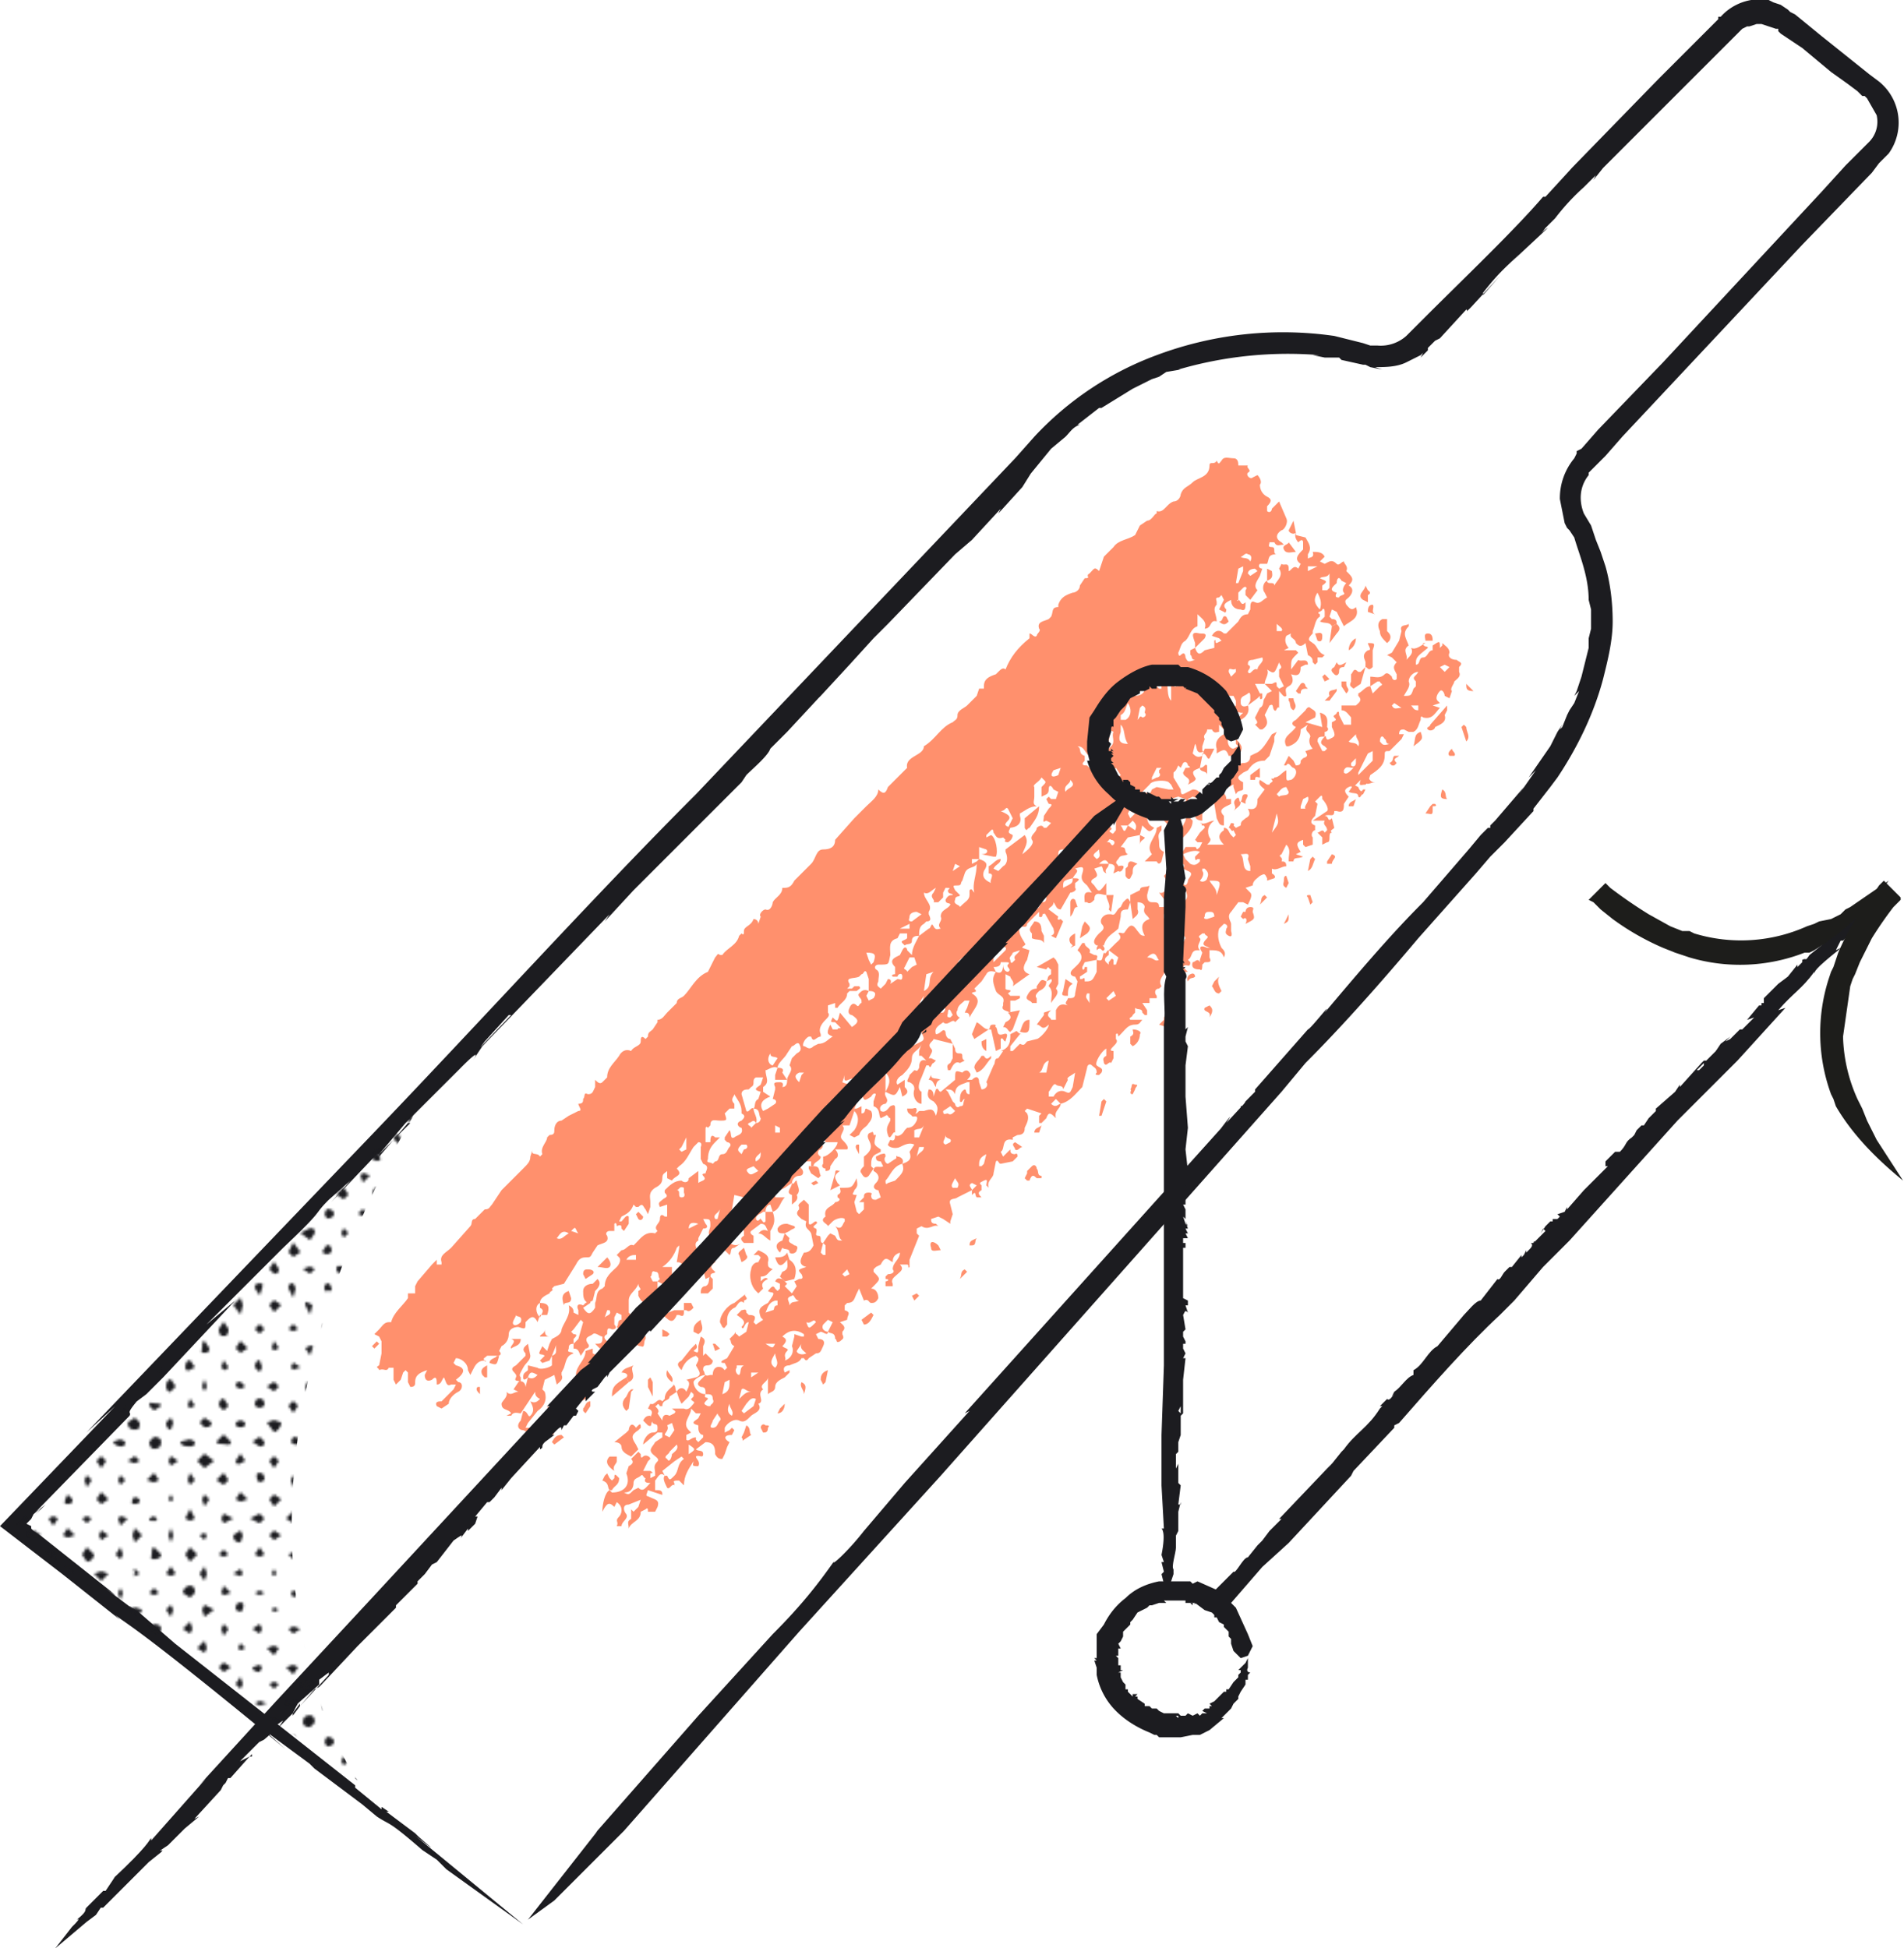 <svg version="1.1" id="Layer_1" xmlns="http://www.w3.org/2000/svg" xmlns:xlink="http://www.w3.org/1999/xlink" x="0" y="0" viewBox="0 0 793.4 811.8" xml:space="preserve">
  <style>
    .st0{fill:none}.st1{fill-rule:evenodd;clip-rule:evenodd;fill:#1c1c20}.st2{fill:#ff906d}.st3{fill:#1c1c20}.st4{fill:#1d1d1b}
  </style>
  <pattern x="-130.8" y="943.6" width="242.7" height="219.1" patternUnits="userSpaceOnUse" id="SVGID_1_" viewBox="0 -219.1 242.7 219.1" overflow="visible">
    <path class="st0" d="M0-219h243V0H0z"/>
    <path class="st0" d="M0-219h243V0H0z"/>
    <path class="st0" d="M0-219h243V0H0z"/>
    <path class="st1" d="M62-215l-2 2-2-2 2-2 2 2zM76-215c0 1 0 2-2 2l-2-2 2-3 2 3zM92-215l-3 2-3-2 3-1 3 1zM105-215c0 1 0 3-2 3s-2-2-2-3l2-3 2 3zM120-215l-2 2-2-2 2-2 2 2zM134-215l-2 1-2-1 2-2 2 2zM150-215l-3 2-3-2c0-1 1-3 3-3s3 2 3 3zM163-215l-2 2-1-2 1-3 2 3zM177-215c0 1 0 3-2 3s-2-2-2-3 1-3 3-3 1 2 1 3zM192-215l-2 3-2-3 2-3 2 3zM206-215c0 1 0 3-2 3s-1-2-1-3l1-2 2 2zM220-215l-1 1-3-1 3-3 1 3zM235-215l-2 1-1-1 1-3 2 3zM54-207l-2 2-2-2c0-2 1-2 2-2l2 2zM68-207l-2 1c-2 0-1 0-1-1s0-3 1-3c2 1 2 1 2 3zM82-207l-1 1-3-1 3-2 1 2zM97-207c0 1 0 2-2 2s-1-1-1-2 0-3 1-3l2 3zM113-207l-3 2-2-2 2-3 3 3zM126-207l-2 1-1-1 1-3 2 3zM140-207l-1 3-2-3 2-1c2 0 1 0 1 1zM155-207l-2 2-2-2 2-4 2 4zM171-207l-3 1-3-1 2-2 4 2zM183-207l-1 3-2-3 2-2 1 2zM200-207l-4 2-2-2c0-2 1-1 2-1s4 0 4 1zM213-207l-2 1-3-1 3-3 2 3zM228-207l-3 3-1-3 1-2 3 2zM242-207l-2 3-2-3c0-1 0-2 2-2l2 1v1zM62-199l-2 1-2-1 2-2c1 0 2 0 2 2zM77-199c0 1-1 2-3 2l-2-2c0-2 1-3 2-3 2 0 3 1 3 3zM91-199l-2 1c-1 1-2 0-2-1 0-2 1-3 2-3l2 3zM105-199l-1 1h-1l-1-1 1-3 2 3zM119-199l-1 2-2-2c0-2 1-3 2-3l1 3zM135-199l-3 1-1-1 1-2 3 2zM148-199l-1 3-3-3 3-3 1 3zM163-199l-2 2-1-2 1-2c1 0 2 0 2 2zM178-199l-2 2c-2 0-2-1-2-2s0-2 2-2 2 1 2 2zM191-199l-1 3-2-3 2-1 1 1zM207-199c0 1-1 2-3 2l-1-2 1-2 3 2zM222-199l-3 2-3-2 3-2 3 2zM236-199l-3 2c-1 1-2-1-2-2l2-3 3 3zM54-191l-2 3-2-3 2-2c1 0 2 0 2 2zM69-191c0 1-1 2-3 2l-2-2c0-2 1-3 2-3 2 0 3 1 3 3zM83-191l-2 2c-1 1-2-1-2-2 0-2 1-3 2-3l2 3zM96-191l-1 2-1-2 1-3 1 3zM112-191l-2 1-2-1c0-2 1-2 2-2l2 2zM126-191l-2 2-3-2 3-2 2 2zM141-191l-2 2c-2 0-2-1-2-2l1-2h1l2 2zM155-191l-2 3-1-3 1-2 2 2zM169-191l-1 1-3-1c0-1 1-4 3-4s1 3 1 4zM183-191l-1 1-2-1 2-3 1 3zM198-191l-2 1-2-1c0-2 1-2 2-2 2 0 2 1 2 2zM212-191l-1 2-2-2 2-2 1 2zM227-191c0 1 0 2-2 2s-2-1-2-2c0-2 1-3 2-3l2 3zM242-191l-2 1-4-1c0-1 2-3 4-3s2 2 2 3zM62-183l-2 3-2-3 2-3 2 3zM77-183l-3 2-2-2c0-2 1-1 2-1s3 0 3 1zM91-183l-2 1-1-1 1-3 2 3zM105-183l-2 2-2-2c0-2 1-3 2-3l2 3zM120-183l-2 1-2-1c0-1 0-3 2-3s2 2 2 3zM134-183l-2 3-2-3 2-2 2 2zM150-183l-3 1c-1 1-1 0-1-1s-1-2 1-2 3 1 3 2zM164-183l-3 2-2-2 2-1 3 1zM177-183c1 1 0 2-1 2-2 0-1-1-1-2v-3c2 0 2 2 2 3zM193-183l-3 1-2-1 2-2 3 2zM206-183l-2 1-2-1 2-3 2 3zM222-183l-3 2-3-2 3-2 3 2zM236-183l-3 1c-1 1-3 0-3-1l3-3 3 3zM54-176c0 2-1 1-2 1s-2 1-2-1l2-1 2 1zM68-176c0 2 0 3-2 3s-3-1-3-3l3-2 2 2zM82-176l-1 3c-1 0-2-1-2-3l2-2 1 2zM98-176c0 2-2 2-3 2l-2-2 2-2 3 2zM112-176c0 2-1 2-2 2s-2 0-2-2l2-1 2 1zM127-176c0 2-2 4-3 4l-3-4 3-1 3 1zM140-176l-1 2c-1 0-3 0-3-2l2-1h1l1 1c1 0 1 0 0 0zM154-176l-1 2c-1 0-2 0-2-2l2-2 1 2zM170-176c0 2-1 2-2 2s-3 0-3-2 1-3 3-3 2 2 2 3zM183-176l-1 2-1-2c0-2 0-1 1-1l1 1zM198-176c0 2-1 3-2 3l-1-3c0-2 0-1 1-1l2 1zM214-176c0 2-2 1-3 1s-3 1-3-1 2-1 3-1 3 0 3 1zM227-176l-2 4-2-4 2-1 2 1zM241-176c0 2 0 1-1 1s-2 1-2-1 1-1 2-1l1 1zM62-168c0 2-1 2-2 2s-3-1-3-2l3-1 2 1zM77-168c0 2-1 3-3 3-1 0-2-1-2-3l2-2c2 0 3 1 3 2zM91-168c0 2-1 2-2 2s-4 0-4-2l4-1 2 1zM106-168c0 2-2 1-3 1s-3 0-3-1l3-3 3 3zM120-168c0 2-1 2-2 2l-3-2 3-2 2 2zM135-168c0 2-2 1-3 1l-1-1 1-2c2 0 3 1 3 2zM149-168c0 2-1 3-2 3l-2-3 2-3 2 3zM163-168l-2 4-2-4 2-2 2 2zM178-168c0 2-1 3-3 3s-1-1-1-3 0-2 2-2l2 2zM191-168l-1 3c-1 0-2-1-2-3s1-1 2-1l1 1zM207-168c0 2-2 4-3 4l-3-4c0-2 2-2 3-2l3 2zM221-168c0 2-1 3-2 3l-2-3c0-2 1-1 2-1 1-1 2 0 2 1zM236-168c0 2-2 2-3 2s-2 0-2-2 1-1 2-1 3 0 3 1zM54-160l-2 3-2-3 2-2 2 2zM68-160l-2 1-3-1 3-2 2 2zM84-160l-3 2-1-2 1-2 3 2zM99-160l-4 3-3-3 3-3 4 3zM112-160l-2 1c-1 1-2 0-2-1l2-3 2 3zM126-160l-2 3-2-3 2-2 2 2zM141-160l-2 3c-2 0-3-2-3-3l3-1 2 1zM155-160l-2 3-2-3 2-3 2 3zM169-160l-1 3-4-3c0-1 2-3 4-3s1 2 1 3zM184-160l-2 3-2-3 2-3 2 3zM199-160c0 1-1 3-3 3s-1-2-1-3l1-2c2 0 3 1 3 2zM213-160l-2 2-1-2 1-2 2 2zM228-160l-3 3-3-3 3-2c2 0 3 1 3 2zM241-160l-1 3-4-3 4-1 1 1zM62-152l-2 2-1-2 1-2 2 2zM76-152l-2 1-3-1 3-3 2 3zM91-152l-2 2-1-2 1-3 2 3zM105-152l-2 2-3-2 3-3 2 3zM120-152l-2 1-1-1c0-1-1-3 1-3s2 2 2 3zM134-152l-2 3-1-3 1-2 2 2zM148-152l-1 3-4-3 4-2 1 2zM163-152l-2 2-2-2 2-1 2 1zM178-152l-2 2c-2 0-2-1-2-2s0-3 2-3 2 2 2 3zM193-152l-3 3-3-3 3-2 3 2zM206-152l-2 3c-1 1-3-2-3-3l3-1 2 1zM220-152l-1 2-1-2 1-2 1 2zM234-152l-1 1-2-1 2-1 1 1zM55-144l-3 2-2-2 2-3 3 3zM68-144c0 1 0 2-2 2s-1-1-1-2l1-1 2 1zM82-144l-1 1-1-1 1-2 1 2zM97-144l-2 3-1-3 1-2 2 2zM113-144l-3 1-2-1 2-3 3 3zM127-144l-3 3-2-3 2-2 3 2zM142-144l-3 2-3-2c0-1 1-2 3-2s3 1 3 2zM154-144l-1 3-1-3 1-2 1 2zM169-144l-1 2-1-2v-1l2 1zM185-144l-3 2-2-2 2-2 3 2zM200-144l-4 1-2-1 2-3c2 0 4 2 4 3zM214-144l-3 2-1-2 1-3 3 3zM227-144l-2 3-1-3 1-1 2 1zM243-144l-3 2c-2 0-3-1-3-2l3-3 3 3zM63-136l-3 3-1-3 1-1 3 1zM75-136c0 1 1 1-1 1s-2 0-2-1l2-1 1 1zM91-136l-2 1-2-1 2-4 2 4zM107-136l-4 2-1-2 1-2 4 2zM120-136l-2 2-4-2 4-2 2 2zM133-136l-1 2-3-2 3-3 1 3zM149-136l-2 3-1-3c0-1-1-2 1-2s2 1 2 2zM164-136l-3 2-3-2 3-2 3 2zM178-136l-2 3c-2 0-2-2-2-3s0-2 2-2 2 1 2 2zM191-136l-1 2-1-2 1-3 1 3zM206-136l-2 3-2-3 2-2 2 2zM222-136l-3 1-3-1 3-2 3 2zM236-136l-3 3-1-3 1-2 3 2zM55-129l-3 2-1-2 1-2 3 2zM69-129l-3 3-1-3 1-3 3 3zM82-129l-1 3-1-3 1-3 1 3zM96-129l-1 2-2-2 2-1 1 1zM111-129l-1 3c-2 0-3-1-3-3l3-2 1 2zM127-129l-3 2-2-2 2-2 3 2zM140-129c0 1 0 3-2 3s-2-2-2-3l3-3c2 0 1 2 1 3zM156-129l-3 3-3-3 3-2 3 2zM170-129l-2 2-3-2 2-2h1l2 2zM185-129l-3 2-2-2 2-3 3 3zM198-129l-2 1-2-1 2-2c2 0 2 1 2 2zM212-129l-1 2-1-2 1-3 1 3zM226-129l-1 3-1-3 1-2 1 2zM242-129l-2 1-3-1 3-2 2 2zM61-121l-1 2-2-2 2-3 1 3zM77-121c0 1-1 2-3 2s-1-1-1-2 0-3 1-3l3 3zM92-121l-3 3-2-3 2-3 3 3zM105-121l-2 1-2-1 2-2 2 2zM120-121l-2 1-2-1 2-3 2 3zM135-121l-3 2-2-2 2-1 3 1zM148-121l-1 2-4-2 4-2c2 0 1 1 1 2zM163-121l-2 1-1-1 1-3 2 3zM177-121l-2 1c-2 0-1 0-1-1s0-2 1-2l2 2zM193-121l-3 3-2-3 2-1 3 1zM206-121l-2 3c-1 0-2-1-2-3l2-2 2 2zM221-121l-2 2-3-2 3-1 2 1zM235-121l-2 1-1-1 1-1 2 1zM55-113l-3 3-3-3 3-1 3 1zM68-113l-2 1c-2 0 0 0 0-1s-1-2 0-2l2 2zM83-113l-2 1-2-1 2-3 2 3zM96-113l-1 3-2-3 2-3 1 3zM111-113l-1 1-3-1 3-2 1 2zM125-113l-1 1-1-1 1-2 1 2zM141-113l-2 2c-2 0-3-1-3-2l3-2 2 2zM154-113l-1 1-3-1 3-1 1 1zM170-113c0 1-1 2-3 2s-1-1-1-2l2-1 2 1zM185-113l-3 1-2-1 2-3c1 0 3 1 3 3zM199-113c0 1-1 3-3 3s-1-2-1-3l1-2 3 2zM214-113l-3 2-3-2 3-2 3 2zM228-113l-3 3-3-3 3-2 3 2zM242-113l-2 2c-2 0-2-1-2-2s0-3 2-3 2 2 2 3zM61-105l-1 3-1-3 1-2 1 2zM76-105l-2 1-2-1 2-2 2 2zM91-105l-2 2-3-2c0-1 1-3 3-3s2 2 2 3zM106-105l-3 1-1-1 1-3 3 3zM120-105l-2 1-2-1 2-1 2 1zM135-105l-3 2-1-2 1-1 3 1zM149-105l-2 2c-2 0-3-1-3-2l3-3 2 3zM162-105l-1 2-2-2 2-3 1 3zM178-105l-2 1-2-1c0-1 0-3 2-3s2 2 2 3zM193-105l-3 1-2-1 2-3 3 3zM207-105c0 1-1 3-3 3s-2-2-2-3l2-1 3 1zM221-105l-2 2-1-2 1-3 2 3zM236-105l-3 3-3-3 3-2 3 2zM54-98l-2 3-3-3 3-1 2 1zM69-98c0 1-1 2-3 2l-2-2 2-1 3 1zM82-98l-1 3-2-3 2-2 1 2zM99-98l-4 3-1-3 1-2 4 2zM111-98l-1 1-2-1c0-1 0-3 2-3s1 2 1 3zM126-98l-2 1-1-1 1-1 2 1zM140-98l-1 3c-2 0-3-1-3-3l2-2c2 0 2 1 2 2 1 0 1 0 0 0zM154-98l-1 3-3-3 3-3 1 3zM171-98c0 1-2 3-4 3s-3-2-3-3l3-1 4 1zM183-98l-1 2-1-2 1-2 1 2zM198-98l-2 2-1-2 1-2 2 2zM212-98l-1 3-3-3 3-1 1 1zM227-98l-2 1-1-1 1-2 2 2zM242-98l-2 3-4-3 4-2 2 2zM62-90l-2 3-1-3 1-2 2 2zM77-90c0 1-1 2-3 2l-3-2 3-2c2 0 3 1 3 2zM90-90l-1 2-3-2 3-3 1 3zM105-90l-2 3-1-3 1-2 2 2zM119-90l-1 2-3-2 3-2 1 2zM135-90l-3 2-2-2 2-1 3 1zM147-90v3c-2-1-2-2-2-3l1-1c2 0 1 0 1 1zM164-90c0 2-1 3-3 3l-2-3 2-1 3 1zM177-90c0 1 0 3-2 3s-1-2-1-3 0-3 1-3l2 3zM192-90l-2 1c-1 1-3 0-3-1l3-2 2 2zM205-90c0 1 1 3-1 3s-1-2-1-3 0-2 1-2l1 2zM220-90l-1 1-3-1 3-1 1 1zM236-90l-3 2-3-2 3-3 3 3zM53-82l-1 2-2-2 2-2 1 2zM68-82c0 1 0 2-2 2l-1-2 1-1 2 1zM82-82l-1 2-2-2 2-1 1 1zM96-82l-1 2-3-2 3-3 1 3zM112-82l-2 1-1-1 1-2 2 2zM126-82l-2 3-3-3 3-1 2 1zM139-82v2l-1-2c0-1-1-2 1-2s0 1 0 2zM156-82l-3 2-3-2 3-3 3 3zM169-82c0 1 0 2-2 2s-1-1-1-2l2-2c2 0 1 1 1 2zM184-82l-2 1-3-1 3-2 2 2zM199-82c0 1-1 3-3 3s-3-2-3-3l3-3 3 3zM214-82l-3 2-1-2 1-3 3 3zM227-82l-2 3-2-3 2-3 2 3zM241-82l-1 3-3-3c0-1 1-3 3-3s1 2 1 3zM61-74l-1 1-1-1 1-2 1 2zM77-74l-3 1-3-1 3-3 3 3zM92-74l-3 3-3-3 3-2 3 2zM106-74l-3 2-2-2 2-2 3 2zM119-74l-1 2c-2 0-3-1-3-2l3-1 1 1zM134-74l-2 3-3-3 3-1 2 1zM149-74l-3 1-2-1 2-2c2 0 3 1 3 2zM164-74l-3 3-2-3 2-3 3 3zM177-74l-1 2-2-2c0-1 0-2 2-2l1 2zM191-74l-1 1-2-1 2-3 1 3zM208-74l-4 2-1-2 1-2 4 2zM220-74l-1 2-3-2 3-2 1 2zM236-74l-3 2-3-2 3-1 3 1zM54-67l-2 2-1-2 1-1 2 1zM70-67l-4 2-2-2 2-2 4 2zM84-67l-3 1-2-1 2-2 3 2zM96-67l-1 3-3-3 3-2 1 2zM111-67l-1 2-2-2 2-3 1 3zM126-67l-2 2-2-2 2-1 2 1zM141-67l-2 3-4-3 4-1 2 1zM154-67l-1 3-2-3 2-3 1 3zM168-67c0 1 1 2-1 2s-2-1-2-2l2-3 1 3zM185-67l-3 2-3-2 3-2 3 2zM198-67l-2 1-2-1 2-3 2 3zM213-67l-2 1-3-1 3-1 2 1zM227-67l-2 3-1-3 1-3 2 3zM242-67l-2 2-4-2c0-1 2-3 4-3s2 2 2 3zM63-59l-3 3-1-3 1-1 3 1zM76-59l-2 1-3-1 3-3 2 3zM91-59l-2 2-1-2 1-3 2 3zM105-59l-2 3-2-3 2-3 2 3zM121-59l-3 1-2-1 2-1 3 1zM134-59l-2 1-3-1 3-1 2 1zM150-59c0 1-2 3-4 3s-2-2-2-3l2-3c2 0 4 2 4 3zM164-59l-3 3-1-3 1-1 3 1zM177-59l-2 1-3-1 3-2 2 2zM192-59l-2 2-3-2 3-1 2 1zM208-59l-4 2-2-2 2-2 4 2zM222-59l-3 2-1-2 1-2 3 2zM235-59l-2 2-3-2 3-1 2 1zM54-51l-2 1-2-1 2-2c1 0 2 0 2 2zM69-51c0 1-1 3-3 3s-3-2-3-3l3-2c1 0 3 0 3 2zM83-51l-2 3-1-3 1-3c1 0 2 1 2 3zM97-51l-2 2-2-2c0-2 1-3 2-3l2 3zM112-51l-2 2-3-2c0-2 1-3 3-3l2 3zM126-51l-2 2-2-2 2-2 2 2zM141-51l-2 2c-2 0-3-1-3-2 0-2 1-3 3-3 1 0 2 1 2 3zM155-51l-2 2-3-2 3-3 2 3zM170-51l-3 1-2-1c0-2 1-3 2-3 2 0 3 2 3 3zM184-51l-2 2-2-2 2-2 2 2zM199-51l-3 2-3-2 3-3 3 3zM213-51l-2 2-2-2 2-1 2 1zM228-51l-3 2-3-2 3-3c2 0 3 1 3 3zM241-51l-1 2-2-2c0-1 0-3 2-3s1 2 1 3zM62-43l-2 2-3-2 3-3c1 0 2 1 2 3zM76-43l-2 1c-2 0-1 0-1-1l1-2c1 0 2 0 2 2zM92-43l-3 3-1-3 1-1c1 0 3-1 3 1zM106-43l-3 3-2-3 2-2 3 2zM119-43l-1 2c-2 0-3-1-3-2l3-3 1 3zM134-43l-2 3-2-3 2-3 2 3zM149-43c0 1-1 2-3 2l-1-2 1-2c2 0 3 1 3 2zM163-43l-2 1-2-1 2-2 2 2zM178-43c0 1-1 2-3 2l-2-2 2-3 3 3zM193-43l-3 1-2-1c0-2 1-2 2-2l3 2zM207-43c0 1-1 3-3 3s-3-2-3-3l3-3 3 3zM221-43l-2 2-3-2 3-1 2 1zM235-43l-2 1-1-1 1-3 2 3zM55-35l-3 1-3-1 3-2c1 0 3 0 3 2zM68-35c0 1 0 3-2 3s-3-2-3-3l3-3c1 0 2 1 2 3zM82-35l-1 2-2-2 2-1c1 0 1-1 1 1zM97-35c0 1 0 2-2 2l-1-2 1-4 2 4zM112-35l-2 1-4-1 4-3c1 0 2 1 2 3zM127-35l-3 1-2-1 2-2 3 2zM141-35l-2 3-4-3 4-2c2 0 2 1 2 2zM155-35l-2 2-1-2 1-2 2 2zM169-35l-2 2-1-2 1-3 2 3zM184-35l-2 1-1-1 1-3c1 0 2 1 2 3zM199-35c0 1-1 2-3 2l-1-2 1-2 3 2zM214-35l-3 3-3-3 3-4 3 4zM227-35l-2 1-3-1 3-2 2 1v1zM243-35l-3 1c-1 1-2 0-2-1s0-3 2-3l3 3zM62-27l-2 1-3-1 3-2c1 0 2 0 2 2zM77-27l-3 1c-1 1-1 0-1-1l1-1c1 0 3-1 3 1zM92-27l-3 2-3-2 3-3c1 0 3 1 3 3zM106-27c0 1-1 2-3 2l-3-2 3-2 3 2zM121-27l-3 1-2-1 2-3 3 3zM135-27l-3 2-2-2 2-4 3 4zM148-27l-2 1-2-1 2-3c2 0 2 2 2 3zM162-27l-1 2-3-2c0-2 2-3 3-3l1 3zM178-27l-3 1-3-1 3-1 3 1zM193-27l-3 1-3-1 3-3 3 3zM207-27l-3 1-1-1 1-3 3 3zM221-27l-2 3-3-3c0-2 1-3 3-3l2 3zM235-27l-2 3-3-3 3-3 2 3zM53-20l-1 2c-1 0-2 0-2-2l2-1 1 1zM67-20c0 2 0 1-1 1s-3 1-3-1 2-2 3-2l1 2zM83-20c0 2-1 1-2 1l-2-1 2-1 2 1zM98-20c0 2-2 2-3 2l-2-2 2-2c2 0 3 1 3 2zM111-20l-1 3-3-3c0-1 1-2 3-2l1 2zM126-20c0 2-1 2-2 2l-2-2 2-3 2 3zM141-20l-2 2-3-2 3-1 2 1zM154-20l-1 2c-1 0-3 0-3-2s2-1 3-1l1 1zM171-20c0 2-2 3-4 3s-1-2-1-3 0-2 1-2l4 2zM183-20l-1 3-2-3 2-2 1 2zM198-20c0 2-1 2-2 2s-2-1-2-2l2-1 2 1zM213-20c0 2-1 1-2 1l-2-1 1-1h1c1-1 1 0 1 1h1zM227-20c0 2-1 1-2 1s-3 1-3-1 2-1 3-1 2 0 2 1zM241-20l-1 2c-1 0-3 0-3-2s1-1 3-1 1 0 1 1zM63-12l-3 3c-1 0-2-1-2-3s1-1 2-1 3 0 3 1zM75-12c0 2 1 2-1 2s-1 0-1-2 0-2 1-2l1 2zM90-12l-1 3c-2 0-3-1-3-3l3-1 1 1zM105-12c0 2-1 3-2 3l-2-3 2-2 2 2zM119-12l-1 3-2-3c0-1 0-2 2-2s1 1 1 2zM133-12l-1 4-2-4c0-2 1-2 2-2l1 2zM148-12c0 2 0 1-1 1s-2 1-2-1c0-1 0-2 2-2l1 2zM162-12l-1 2c-1 0-2 0-2-2s1-3 2-3l1 3zM178-12c0 2-1 2-3 2s-1 0-1-2 0-1 2-1 2 0 2 1zM192-12c0 2-1 3-2 3l-2-3 2-2 2 2zM207-12c0 2-2 3-3 3l-3-3 3-1 3 1zM222-12c0 2-2 3-3 3l-2-3c0-2 0-2 2-2s3 1 3 2zM236-12c0 2-2 2-3 2l-3-2c0-2 2-3 3-3l3 3zM53-5l-1 3-3-3 3-1 1 1zM69-5c0 1-1 3-3 3s-1-2-1-3 0-3 1-3l3 3zM82-5l-1 3-2-3 2-2 1 2zM98-5l-3 2c-1 0-2 0-2-2s1-1 2-1l3 1zM111-5l-1 4-3-4 3-3 1 3zM127-5l-3 3-2-3 2-2 3 2zM140-5l-1 4-2-4c0-2 0-1 1-1l2 1zM154-5l-1 3-1-3 1-2 1 2zM169-5c1 2 0 3-2 3v-3-1c1-1 2 0 2 1zM185-5l-3 3c-1 0-2-1-2-3l2-2 3 2zM199-5c0 2-2 1-3 1l-1-1 1-2c2 0 3 1 3 2zM212-5l-1 2-1-2c0-2 0-1 1-1l1 1zM228-5c0 2-2 2-3 2s-2 0-2-2l2-2c2 0 2 1 3 2zM242-5c0 2-1 2-2 2l-2-2c0-2 0-2 2-2s2 1 2 2zM5-215l-2 3-2-3 2-2 2 2zM20-215c0 1-1 3-3 3s-2-2-2-3l2-3 3 3zM35-215l-3 2-2-2 2-1 3 1zM47-215l-1 2-2-2 2-3 1 3zM11-207l-2 1-2-1c0-1 1-2 3-2s1 0 1 2zM25-207l-1 2-3-2c1-2 2-2 3-2l1 2zM40-207l-2 1-1-1 1-4 2 4zM5-199l-2 3-2-3 2-3c1 0 2 1 2 3zM20-199l-3 2-1-2 1-2c1 0 3 0 3 2zM33-199l-1 2-3-2c1-2 2-1 3-1s1-1 1 1zM49-199l-2 1h-1l-2-1c0-2 1-3 2-3 2 0 3 1 3 3zM12-191c0 1-1 2-3 2s-2-1-2-2c0-2 1-3 3-3s2 1 2 3zM25-191l-1 1-1-1 1-1c1 0 1-1 1 1zM40-191c0 1 0 2-2 2s-1-1-1-2l1-2c1 0 2 0 2 2zM4-183l-1 1-1-1 1-3 1 3zM19-183c0 1 0 2-2 2s-1-1-1-2 0-4 1-4l2 4zM33-183l-1 2-3-2c0-2 2-3 3-3l1 3zM48-183l-2 3-1-3 1-3c1 0 2 1 2 3zM10-176c0 2 1 3-1 3s-1-2-1-3l1-2c2 0 1 1 1 2zM27-176c0 2-2 3-3 3l-3-3 3-2 3 2zM41-176c0 2-1 2-3 2s-2 0-2-2l2-1 3 1zM4-168l-1 2c-1 0-3 0-3-2l3-1 1 1zM20-168c0 2-1 1-3 1s-1 1-1-1l1-2c2 0 3 1 3 2zM33-168l-1 3-2-3 2-1 1 1zM50-168c0 2-2 3-4 3s-2-2-2-3l2-3 4 3zM11-160l-2 1c-2 0-1 0-1-1l1-2 2 2zM25-160l-1 2-1-2 1-1 1 1zM41-160l-3 1-1-1 1-1 3 1zM6-152l-3 3-2-3 2-1 3 1zM20-152c0 1-1 2-3 2s-1-1-1-2l1-2 3 2zM33-152l-1 1-2-1 2-2 1 2zM48-152l-2 3-1-3 1-2 2 2zM11-144l-2 1-2-1 2-3 2 3zM27-144l-3 1-2-1 2-4 3 4zM40-144c0 1 0 2-2 2s-1-1-1-2l1-2 2 2zM4-136l-1 2-1-2 1-4 1 4zM21-136l-4 2c-2 0-1-1-1-2-1-1 0-2 1-3v1l4 2zM34-136l-2 3-2-3 2-1 2 1zM48-136l-2 2-2-2 2-1 2 1zM11-129c0 1 0 3-2 3s-1-2-1-3l1-1 2 1zM27-129l-3 1-3-1 3-2 3 2zM41-129l-3 1-2-1 2-3 3 3zM4-121l-1 1c-1 1-3 0-3-1l3-3 1 3zM19-121l-2 2-2-2 2-3 2 3zM33-121l-1 3-3-3 3-3 1 3zM49-121c0 1-1 3-3 3l-2-3 2-3 3 3zM12-113c0 1-1 3-3 3s-3-2-3-3l3-2 3 2zM26-113l-2 3-3-3 3-3 2 3zM40-113l-2 1-2-1 2-3 2 3zM6-105l-3 1-3-1 3-4 3 4zM20-105l-3 3-1-3 1-4 3 4zM34-105l-2 2c-1 1-2-1-2-2l2-2 2 2zM49-105l-3 3-2-3 2-3 3 3zM11-98c0 1 0 2-2 2l-2-2 2-1 2 1zM26-98l-2 3c-2 0-3-2-3-3l3-3 2 3zM41-98l-3 2-3-2 3-1 3 1zM4-90l-1 3-3-3 3-3 1 3zM20-90c0 1-1 2-3 2l-2-2 2-3 3 3zM33-90l-1 3-3-3 3-1 1 1zM49-90l-3 2-2-2 2-1 3 1zM10-82l-1 3-2-3 2-2 1 2zM25-82l-1 1-2-1 2-2 1 2zM40-82l-2 1-2-1 2-2 2 2zM4-74l-1 1-2-1 2-2 1 2zM21-74l-4 1c-2 0-1 0-1-1l1-1 4 1zM34-74l-2 3-1-3 1-3 2 3zM49-74l-3 1-3-1 3-2 3 2zM12-67c0 1-1 2-3 2l-2-2 2-1 3 1zM26-67l-2 1-3-1 3-2 2 2zM40-67l-2 3-2-3 2-2 2 2zM5-59l-2 2-2-2 2-1 2 1zM20-59l-3 1c-2 1-1 0-1-1s0-3 1-3c2 0 3 2 3 3zM34-59l-2 2-2-2 2-3 2 3zM47-59l-1 1c-1 1-2 0-2-1l2-2 1 2zM12-51c0 1-1 2-3 2l-2-2c0-2 1-3 2-3l3 3zM26-51l-2 1-3-1 3-2c1 0 2 0 2 2zM39-51l-1 2-2-2 2-2 1 2zM5-43l-2 2-2-2 2-3c1 0 2 1 2 3zM20-43c0 1-1 2-3 2l-1-2 1-1c1 0 3-1 3 1zM34-43l-2 1-3-1 3-3c1 0 2 1 2 3zM48-43l-2 2-3-2 3-3c2 0 2 1 2 3zM10-35c0 1 1 2-1 2s-3-1-3-2l3-2 1 2zM25-35l-1 3-1-3 1-3 1 3zM40-35l-2 2-2-2c0-2 1-3 2-3s2 1 2 3zM4-27l-1 2-1-2 1-4 1 4zM20-27c0 1-1 3-3 3s-2-2-2-3l2-3c1 0 3 1 3 3zM33-27l-1 2-2-2 2-3 1 3zM48-27l-2 2-2-2 2-1c1 0 2-1 2 1zM12-20c0 2-2 1-3 1s-3 0-3-1l3-2c2 0 3 1 3 2zM27-20c0 2-2 3-3 3-2 0-3-1-3-3l3-2 3 2zM41-20c0 2-2 2-3 2l-2-2 2-1 3 1zM5-12l-2 2-1-2 1-2 2 2zM20-12c0 2-1 1-3 1s-3 0-3-1l3-1 3 1zM35-12c0 2-2 2-3 2s-3-1-3-2l3-2 3 2zM48-12c0 2-1 2-2 2l-1-2c0-2 0-1 1-1l2 1zM12-5c0 1-1 4-3 4S8-3 8-5l1-3 3 3zM27-5c0 2-2 2-3 2l-1-2 1-3 3 3zM41-5l-3 2-3-2 3-2c2 0 3 1 3 2z"/>
  </pattern>
  <path class="st2" d="M223 580c0 1 0 2 2 3-1 1-2 2-4 1 1 2 2 4 0 6-1 1-1-2-3-2l-1 4c-2 2-1 4 1 4 2 1 3 1 3 3l1 1 1-3v-2h-4l1-2 4-5c3-2 4-5 3-8l-1-1 1-4 4-2 1 4c1-1 3-2 2-4v-1l1-2c1-3 1-5 4-6-1-1-3 0-2-2 0-1 0-2 2-2v-2c1-1 2-2 0-2l-1-1 1-1 3-4 1 1-2 7-2 2v2c2 0 2 1 3 3l2-3c1 0 2-1 1-2-2-3 1-3 2-4s3 1 4 1v1c0 2-1 2-3 2l2 2c2 0 2 1 2 2 0 3 0 5-4 7l3 1c1 1 3 0 3-1 1-2 3-4 1-6v-2l3-6 2 3v3l2-1 1-3-1-1v-3h2c2 0 1 1 0 2 0 2 1 4 3 4 2 1 1-2 2-3v-1c-2-2 0-4 3-5-3 0-3-1-3-3v-4l-1-1c0 1-2 0-2 2l-1 1-2 1-1-1v-5c0-3 3-4 4-7 0 2 2 2 0 3v2c1 2 2 4 5 2l3-3v-5h-2l-1-2c1 0 0-3 2-2 2 0 1 2 2 3l-1 1 2 1 4 4h3l2-4c0-3 2-5 5-6h3l1 4 2-1c0-2 2-1 2-2-1-1-3-2 0-4v-2c-1 1-1 2-2 1l1-2c1 0 1-2 2-1l1 1v-4l2 2 2 2c1-1 0-3 2-3l3-2c-3 2-4 0-6 0l-1-2h1c3-1 3-1 3-3l4-6v2c-2 1-1 2 0 4v2c-2 1-1 2 0 3h4v-3s-2-1-1-2l4-3c2 0 2 1 3 3-2-1-3 0-4 1 2 0 3 2 5 3v-4c2-3 2-5 1-8h-3v4c-1 1-1 0-2-1 0-1-1 2-2 0 0-2 2-2 3-3h1c0-2 1-3 2-3l1 3c3-1 3-4 5-6h-4v-2c0-2 1-1 2-1l2-1 3-2c0-1 1-3 3-3s2-2 1-3c-2-2-3-4 1-7l1-1 1 1-1 4h2v2h1c0-2 3-2 3-4-2-1-1-3 0-3 2-2 0-2-1-3v-2-3c2-1 3 1 4-2h3c1 1 0 1-1 2-2 1-4 2-3 5h5c0 2-4 6-6 6v3c-1 1 0 2 1 2v1c2 0 2-1 2-2l2-3c2-1 1-3 0-4h5c1-1-1-3-2-4-2-2 2-4 0-6h3l2-6v-1l3-7c1 4 1 4 4 2 0 0 1-2 2-1l-1 3v2c3 1 2 4 3 5l2-1c1-1 1 1 2 1v1c-1 2-2 3-1 6s2-2 3-1v-7-3c0-1 0-2-2-1-1 1-2 3-4 2-1-2 1-3 2-3 2-2-1-3 0-5v-8c3 3 1 6 0 8 4 2 4 2 6-2l1 4c2-1 3-2 1-4v-3l-3 2c-1-1 0-3 2-4 2-2 4-4 4-7s3-3 4-6l-1 3v2h1l2 2c-3-1-3 2-3 3-1 2-1 1-2 1l-2 2c0 1-2 3 0 3 2 1 2 2 2 3-1 3 1 6 3 6v-5c-2-1-1-4 0-6l2-5h1c1 2 1-1 2-1l1-1-2-1h-1c1-2 2-3 1-4-2-2 1-3 1-4l4 1 4 1-1-2c-1 0-2-1-2-3-1-2-2 1-4 1-1-3 2-4 3-5 2 2 4-2 5 0l2-2c-1 0-2-2-1-3 0-2 2-3 3-4h2l-1 3-1 2c1 0 2 0 2 2 2-4 6-7 1-10 0-1 3 0 1-2l3-3 2-3c1-2 3-1 4-1l-1-2c1 0 3 0 3-2h2c1 0 2 0 1 1s2 2 0 3c-1 0-2-1-2-3 0 3-1 4-3 3-2 3-1 5 0 8 1 2 4 2 3 5v1c-1 2 1 2 3 3v-5h2l2-1v-1h-4l-1-1c3-2-1-1-1-2v-6l2 1c0 1 2 2 1 4l7-5c-3-1-3-3-1-6l1-4-3-1c0-1 2-1 1-2-1-2-3-4-2-7-2-1-2-3-2-5 4 0 3 3 2 5 1 0 3 1 3-1l2-2 3-3v2c2 1 1-2 2-1l2-2c0-1 2-1 2-3 1 1 1 3 3 3l4-7c1 0 3-1 2-2v-2c3-2 1-2-1-2 0 2 0 2-4 4 0-3 0-3 4-4 1-2 3-3 1-4 3-1 4-1 3 2s1 4 2 5l2 3c-4-1-3 2-3 4h1c1 1 2 0 3-1 0-4 3-2 5-2v-5c-3 4-3 4-5 1l-1-1s-1-1 1-2 1-2 0-4l3-1c1 1 0 2 2 3-1-2 1-2 1-4h-4c2-2 3-2 4 0 4 0 2 3 2 4l2-1s1 1 2-1-2-1-2-1c0-1-2-1 0-3 1-2 2-1 4-2-2-1 0-3-3-3l3-4 5-1 1-4c3 3 3 3 5 1-2-1-3-2-3-5l1-1c0-2 0-3 2-4l10-3 3 1c1 1-1 1-1 2l-2 1-2 4c1-2 3-1 5-3 1-1 0 1 1 1h1v-1l1-1v-1l-2-2 2-1c2 1 3 0 3-1s-1-2-3-2l-2 1c-2 1-3 2-3-1l-3-5v-2l1-1 1-2 1 1 1-2c1-1 2 0 2 1 2 1 0 1-1 1l-1 2c0 2 4 2 2 5 2-1 4-2 3-3-2-3 0-3 2-4l1-5c-2 1-3 0-4-1l1-4c1 1 0 5 4 3h-1v-2l1-3c-1-2 1-2 1-4h2c1 2 2 1 3 1v-3l2 2c3-1 5 0 6 3v-4c-1-1 0-2 1-3 2-1 4-3 3-6-2 1-3 0-3-1v-1c0-2 2-2 3-3s1 1 1 1v2l-1 2 4-3 1-1c0 1 0 2 1 1v-2h-1l-2-4h4c0-2 2-4 1-6 3 2 3 2 5-3 0 1 2 2 0 3v3l1 2 1 2-2 1-1-1c0-2 0-2-2-1h-3l1 1 2 2-2 1-1 2c-1 1 0 3-2 4l-2 4c0 1 2 2 0 3l2 2h1c3-2 2-4 1-6l2-4c2-1 1 1 2 2s1-2 2-1v-7c1 1 2 3 3 2 0-2-1-3 1-4s2-3 1-5c3 1 4 0 4-3l2-1h1c0-3-3-1-4-2l-3 4c0-4 0-4 2-6l1-1-1-1h-5l2-1c-1-1-2-3-1-5l2-1c-1 2 2 2 2 4 1 1 2 2 4 0l1 5c2 1 2 2 2 3l1 1 1-1v-2h2l1-1c-3-1-3-4-5-5-1-1-3-1 0-4v-1c1-2 1-5 3-6v-1c-2-1 1-1 1-2 1-1 1 1 1 1v2l-2 2c2 1 4 0 5 2l2-1c0-1 0-2-2-2l-1-1 1-3 2 1 3 6c2-2 7-3 5-8-2 2-3 0-4-1-1-2 0-2 1-3 2-2 2-4 0-5 2-2 2-3 0-5l-1-1c1-2-1-3-1-4-1 0-2 2-3 1-2-2-3-1-5 0l-2-1 2-2c-1-2-3-2-5-2 1 3-2 2-2 3v-2c2-3 0-5-1-7l-4-1v-1c-1 2 1 4 1 4 2-2 2 0 2 0v3c-2 2-4 4-1 6l-1 2c-2-2-3 1-4 1v-1c0-3-2-1-3-2l-1 2c2 3-1 5-2 7 0-2-3 0-3-2-2 1-2 4-1 5l1 2c-2 1-3 3-5 2s-2 1-2 3l-1 2c-2 0-3 1-4 3l-5 5h-1c-2-2-4-1-5 1l3 1 1 1-2 1c-1 0 0-2-1-1v3l-4 1c-2 2-3 2-4-1l-2 1v2c1 0 0 2 2 2-3 1-3 1-4-1 0 0 0-3-2-1-1 1-1-1-1-1 1-2 1-4 3-5 2-2 2-5 5-6v-5c2 2 4 3 3 6 3 0 2-4 5-3 0-3-2-5 0-7v-1c0-1-1-2 1-2l1-1 1 2-1 2-1 2 2 1c1 1 1-1 1-1-2-2 0-3 2-4 0 3 2 4 4 4 2 1 2-1 2-2v-1c-2 2-2-1-3-1 0 1-1 0 0 0v-3l2-2c1-1 2 0 1 1v2l2 2 3-4c-2-2 0-4 1-6l1-3c-1 0-2-1-1-2h3c1-2 0-4 4-4-2 0 0-3-2-3s-1-1-1-2h2c1 2 2 1 4 1l-1-1c-2-1-3-3 0-5 1 0 3-3 2-5l-3-7-2 2-1 1c0 1-1 2-2 1v-2c2-2 2-3 0-4s-3-3-3-5c1-1 0-3-1-4l-2 1c-1 1-3-1-2-2 2-1-1-2 0-3h-4c0-1 0-3-2-3s-4-1-5 1c-1 1-1 2-2 0-1 2-3 0-3 2 0 5-5 5-7 7s-4 2-5 5c0 1-1 3-3 3-3 1-4 5-7 4v1c-1 0-2 3-4 3l-3 2-2 4c-3 2-7 2-9 5l-4 4-2 6c-2-2-2-1-4 1-2 1 1 2-2 2l-2 3c0 2-2 3-3 3-3 1-5 2-6 5v1c-3 0-2 2-3 4l-1 1c-2 1-5 1-4 4 1 1-1 2-1 3-1 1-2-1-3-1v2c-5 4-8 8-10 13-1-1-2 0-3 1l-1 1c-3 1-5 2-5 5v1h-2l-1 3-1 1-2 2-1 1c-1 1-4 2-4 4s-1 2-2 3c-5 2-7 7-12 10 0 4-8 4-7 9l-1 1-6 6-1 1c-1 3-2 3-4 1 0 3-3 5-5 7l-5 5-8 9c0 3-2 4-5 4s-3 4-5 6l-7 7c-1 2-2 3-4 3h-1c0 3-3 4-4 6 0 1-1 4-3 3-1 0-3 2-2 3l-1 3c0-2-2-2-2-2-1 3-4 3-4 5 0 1 0 2-1 1l-1 1c-1 4-5 5-7 8h-1c-1-1-1 0-2 1l-3 6c-5 2-7 7-10 10-1 1-3 1-3 3l-4 4c-1 1-2 3-4 3v1l-2 3c-1 1-2 1-2 3l-1 1c-2-2-2 0-2 1 0 2-3 2-4 4-2-1-4 0-5 2-2 3-5 5-5 9l-2 2c-1 1-2 0-3-1v3c-1 2-1 3-3 3-2-1-1 1-2 2 0 1 0 2-2 2 0 1 2 3 0 3l-4 2-3 2c-2 0-3 2-3 4 0 1 0 2-2 2l-1 1c0 2-3 4-2 7l-1 1c-1-2-4 0-3-3l-1 3c0 2-1 3-3 5l-6 6-3 3-4 6c-1 1-1 2-3 2l-4 4c-2 0-1 2-2 3l-8 9c-2 2-5 3-4 6v1s0 1 0 0h-2v-2l-2 2-6 7-1 2v3h-3v2c-2 3-6 6-7 10h-1c-2 0-3 2-4 3l-2 2 2 1 1 2v5l-1 5c-2 1 0 1 0 2 2-1 3 1 4-1h2v1 4l1 2 2-2 1-3 1-1 1 1v4l1 2c2 0 2-1 2-2 0-3 2-4 5-5l-1 2c0 2 1 3 3 2 2-2 2 0 2 2 2 0 2-2 3-3 1 2 1 4 3 3h2l-1 2-2 2-3 3c-1 0-3 0-2 2l2 1 3-2c0-2 2-4 4-5s2-4 0-4l-1-1c4-3 4-5 0-6l-1-1 1-2c2 0 5 2 5 5l1 2 1-2c1-2 2-4 5-4 0 1 1 0 0 0-1-1 0-1 1-2h4c2 0 2-1 1-2l1-2c2-1 3-3 3-5s2-3 4-3c3 1 3 1 3-2l1-1c2-2 3-1 4 1l1-3v1c-2-2-2-5 0-6 0-2 2-3 4-4 0-1 2-1 1-2l1-1 4-1 5-8c1-2 2-3 4-3s2 0 3-2l2-3c2-1 5-1 4-4-1-1 0-2 1-2h2v-3c1-1 1 1 1 1 2-1 2 0 2 1l1 1 2-3v-3c-1-1-2 1-3 2h-1l1-2c2-1 4-2 5-5l1 1h1c2-2 2 0 3 1l1 2 1-3v-2c0-2-1-4 2-6 2-1 3-2 3-4s1-2 2-3v3l2 1c1-2 5-2 2-5l1-1c3-2 4-5 6-8l2-2c2 0 1 2 1 2v5l1 2c3 1 1 3 1 4 0 0-2 0-1 1 2 2-1 2-2 3v-5l-4 3c0 2-2 2-3 1-3 0-5 2-7 4v1c2 2 0 2-1 3s-2 1-1 3l3-1v2 3h-1c-1-1-2-1-2 1s-3 3-1 5l-1 1c-4-1-6 2-8 4l-1 1c-2-1-3 2-5 2l-2 2 1 1c1 1 0 3-1 4-2 2-5 4-5 8l-1 1c-3 1-2 4-3 6v2c-2 3-3 3-5 0l3-2v-1l-2 1-1 1c-2-1-3 0-2 2v2l-2-1c0-1 0-2-2-3 1 4-2 7-3 10 0 2-2 3-4 4l-1 2-1 3-2-2-1 2c-1 2 1 1 2 2l-2 2 1 1 3-1 1-2 2-5c-1 2 1 4-2 5v4c-1 1-5 2-6 1l-4-1v2c-1 1-2 1-2 3s2 0 2 0c1-3 2-2 4-1-1 1-2 2-4 1l-1 4c0-2-2-3-3-2l-2 3 2 1c-2 0-3 2-5 0 1 2-2 4-2 5 0 3 3 2 4 4l-2 1h2c1-2 3-1 4-1l6-9zm246-234c-1 1-1-1-2-2h3l2-2c1 1 2 2 1 4l-3-2-1 2zM313 470c0-1-2-1-1-2 1 0 2-2 3 0 1-2-1-4-1-6-1-1-2 2-3 1l-2-7c0-2 2-2 3-2l1-1c2-1 0-3 2-4h3l-1 3c-1 1-4 2 0 3l-1 3c-2 1-1 3-2 4 3 0 2 3 3 4 0 0 0 2-2 2l-2 2zm7 22c0 1 1 2-1 2s-1-1-1-2c0-2 1-1 2-1l2-6c2 2 1 4 1 5-1 2-2 1-3 1v1zm142-190l-1 1-1-1v-1c2-1 0-2 1-3l2 1-1-4c2 0 3 1 5-1 0 3-2 5-4 4l-1 4zm-28 73c1-1 0-2 2-2v1c0 2-1 2-2 2-1 3-3 4-6 3l2-1c1 0 2 0 1-2h3v-1zm-32 27c-1 0-1-2-3-1 3-3 3-3 5 0 1 1 1-2 2-1l-1 2c1 1 2-2 3 0v3l-1 1-1-1-1-3h-3zM285 528l-2 2-1 2c2 2-1 3-2 4v-8h-4c3-2 5-5 6-8l1-1v1l-1 6c1 0 2 0 3 2zm199-242v1h-1l-1-1v-2h-2-1l1-1 1-4c0-1 1-2 2-1 1 2 2 1 3 1l3-2c0 2 3 1 2 4-1 1-2 3 1 4l-1 1h-1c-1 1 0-1-2-1v7c-2-2-1-6-2-8-1 0-3 0-2 2zM326 453s1-2-1-2-3 0-2 2v1l-1 4c1 0 2 1 1 2l-3 2-2 1c-2-3 0-5 3-6l-3-2v-2c3-2 1-4 1-7 1 0 3-2 5-1 0-2 3-4 4-6l2-3c1 0 2-2 3-1 1 2 1 3-1 4l-2 2-1 3c2 2-1 4-1 6 0 1 0 3-2 3zm59-68l1-1c2 0 2-1 1-3v-1c2-3-2-5-2-8 2 1 3-1 5-2l-1 2c-2 2 1 3 0 4h2l2-2v-2l1-2c2 0 2 0 1 1 0 2 2 1 2 2-1 0-2 0-3 2 0 2 2 1 2 2-1 2-4 2-4 5 1 2-2 3 0 5-1 0-2 1-3-1s-1 1-2 1l-4 3c-1 2-3 5-3 8l-2-2c0-1-1-2-2 0l-1 2c-2 1-5 2-2 5v3s-2 0-1 1h2c0-1 2-2 2 0s-1 1-2 1l-3 2s1-2-1-2l-1 2-2 2c-1-1-2-1-1-3 0-2 1-4-1-5-1-1 0-2 1-2 5 0 4 0 5-4 0-3-1-6 3-7l1-2h3v2c-1 1-3 1-2 2l1 1c1-1 3 0 3-2s2-2 3-2c0-2 0-4 2-5zm-27 29c-1 1 1 2 1 3v1c-1 0-1 2-2 1-2-2-3 1-3 1-1 2 0 3 1 3 3 2 3 3 0 5l-5-6c-1 4-1 4-3 2-1 2-1 2 1 2l2 2c1 1-1 0-1 1h-2l-1-2c-2 4-1 4 1 5-2 1-3 3-6 3l-2 1c-2 2-3 0-4 0s0-3 2-4h1c1 3 2 0 4 0v-1c-1-2 0-4 2-6 1-1 2-2 1-3v-3c0 1 0 1 0 0l3-1v1 1h1c1-2 4-3 4-6l1-1h3c1-1 2-1 1-2h-2l-1 1h-2l1-1v-1c-2-3 2-2 4-3l1-1c1 0 1-2 2-1l1 3v5c1 0 4 0 2 3l-2 1-1-2 1-2c-2-1-3 0-4 1zm67-74v-1c2-1 4-3 7-3-2-1-1-2-1-4v-4c-1-1 2-2 3-4l1 1c1 1 1 1-1 3v4c2-1 3-1 3-3s1-2 2 0l2 1-1 3h-2l-1-1-1 1 1 2c2 0 1 1 0 2l-2 3c0 2-1 3 1 2l2 1-2 2h-1c-1-2-3 0-3 0 0 2-3 3-2 5 1 1 0 3-4 6 1-3 3-5 1-8l-8 6v1c1 2 1 5-1 6l-2 2-2-1c1-2 3-2 3-4-2 0-3 2-5 3v3c3 0 0 3 1 4-2-1-4-2-3-5 2-3 1-4-2-5l-1 1-2 1v-2h3v-2-3l3 1c1 1 0 2-2 2l5 1h1c1-2 0-8-2-9l-2 1v-1l2-2c1-1 1 1 1 1 1 1 1 3 4 2l1 1c-1 1 1 1 1 1s2-1 2-3c-2-1-2-1-1-3-2-1-3-1-1-3s-1-3-3-4c2 0 2-2 3-1l2 4-2 4c4 0 6-2 5-5zM309 463v1c2 1 1 2 0 3-3 1-1 3 0 3 1 3-2 3-3 4-2 1-1-2-2-3l-2 3v1l1 1c1 0 2 1 1 2s-1 3-3 3-1 3-3 3l-1 1c-1-1-3 0-2-2 0-3 1-5 3-7l2-2h-2c-2-2-2 1-2 2h-2v-5c0-1 0-2 1-1l1-1c0-3 2-2 4-2 3 0 3 0 2-3l2-2h2v-2c-2-2 0-3 0-4 1 2 3 4 3 7zm95-92v2c0 2-2 3-3 4l-1 1c0-1-3-1-2-3 0-2 2-1 2-2l-2-2c-1-2-1-2 1-2s1-1 2-2l1-3c1-3 4-2 5-4 0 5-2 8-1 12-1-1-1-2-2-1zM291 517v-1l2-4c2 0 2-1 1-2l-1-2c3 0 3 0 3 3 0 1-2 4 1 4-2 2-3 6-6 7-1-2-2-4 0-5zm168-207l3-1c0-1 1-2-1-3v-1l1-1 2 1c-1 2 1 4-1 6l-1 1c-2 0-3 0-3 2-1 2-2 1-2 1-1-1-2-2-1-3 0-2 1-3 3-2zM255 554c2 0 2-1 1-2v-3l1-2 2 1v2c-2 0-1 2-2 3l1 1 1-1v2c-2-1-2 2-3 2l-3 2c-1-1-2-2 0-3 0-2 0-3 2-2zm224-227c1-2 7-2 8-1l1 1 1 2h-2l-5-1-2 1c-1 3-2 1-4 1l3-3zm-63 70v-1-1l-3-4v-3c1 2 4 2 3 5h1c0 2 3 1 2 3l-5 5v-4h2zm144-150c1 1-2 1-2 2-1 0-2 0-1-2-4-1-1-3 0-4 0-2 1-3 2-1l2 1c-1 1-2 3-1 4zM310 499c-2 2-2 3-2 5s-1 2-2 2-2-1-1-2l1-6 4 1zm143-180c-1 0-3 0-1-2v-2c-3-1-1-3-3-4 3 0 3 3 5 4s2 3 0 5l-1-1zm67-42c0-1 0-2 2-2l4-1c1 2-2 3-2 5-2-1-3 3-4 1 0-1 2-2 0-3zM391 416c1 0 3 1 1 3-1 1-1 1 1 1s0 2 0 2h-2c-1-1-3-2-2-4v-4l2 2zm123-116c1-1 0-4 3-3h1l-4 4c-1 1-3 2-4-1l1-3c0 2 3 1 3 3zM382 430h2c0 1 2 3 0 4l-4 2c1-2 0-4 2-6zm-5-27l2-4h2l1 3-2 1-2 2c0-1-2-1-1-2zm90-98v-3c2 2 1 5 3 8-4 0-4-2-3-5zm47-10h-3l1-2v-3h2l1 2v2l-1 1zM383 423c1 0 1-2 2-1l1 2-2 2c-2 0-2 1-3 2 0-2 0-4 2-5zm171-184v6l-1 1h-2v-2c3-2 1-2-1-3 1-1 3 0 4-2zm-85 61h-2v-2c2-1 2-3 3-5 2 3 1 6-1 7zm-87 80l2 1-4 3c-2 0-1-1-1-2s1-2 3-2zm93-85l1-1c2 1 1 2 1 3 1 1 0 2-1 2-1-1-1 0-2 1l1-5zm-10 51c-1 1-1 2-2 1-2-1 1-1 0-2-2-2 2-3 2-6v7zm17-26h2l-1 1v1c1 1 0 2-1 2l-2 1v-1l2-4zm34-83l2-1v2l-2 5h-1l1-6zm33 10c1 2 2 4 1 7-2-2-3-4-1-7zM385 413l1-7 3-1c-3 3 0 6-4 8zm38-13l-1 1c-1 1-1-1-1-1-1-1 1-2 1-3l3-1c-1 2-3 2-2 4zm-59 1l-1 1-1-2-1-3c4 0 4 1 3 4zM217 551s-2 2-3 1 1-3 1-4c0 1 3 0 2 3zm220-189l1-1 1 1-1 5c-2-1-1-3-1-5zM284 499c-2 0 0-3-2-3 1 0 1-2 3-1v2s1 2-1 2zm30-1v-4c-1 3 3 2 4 3-1 0-3 3-4 1zm10-57l-2 3c-1 0-3-2-1-5 0 2 2 1 3 2zm120-84l-2 2c-2-1-1-2-1-3s0-2 2-2 0 2 1 3zm-88 93c-1 2-3 2-5 1l1-3c-1 5 3 0 4 2zm22-21c2 0 0 3 1 4 1 0 0 1 0 0-2 0-2-1-2-2l1-2zm-45 18h2l-1 1-1 3c-2-2-2-3 0-4zm-21 42c-2-2 0-2 2-3l2 2c-2 1-3 2-4 1zm-4-9c-1-1 0-2 1-3h2c1 1 0 2-1 2l-1 2-1-1zm-22-1l-2 1-1-1 1-1 2-4v5zm234-248c1 0 2 1 1 3-1-2-3-1-4-2 1 0 2-2 3-1zM265 523v2h-4c1-2 3-2 4-2zm255-284c0-1 1-2 3-2l1 1-3 2-1-1zM335 478l-1-1v-1l3-3c1 3-2 3-2 5zm67-71c-1 1-1-1-1-1-1-2 1-2 2-3-1 2 2 3-1 4zm-55 57l1 1v1l-5 1c1-3 3-3 4-3zm168-184l-2 2-1-2c0-2 1-1 2-1s1-1 1 1zM232 516c1-1 2-4 5-2-2 1-3 3-5 2zm209-193c-2 1-4 1-2-2l3-1-1 3zm30 18l-1-2 1-2v1l2 1-2 2zm-76 70l-1-2h4c-1 2-2 2-3 2zm71-87l-2-3 1-1 2 3-1 1zm11-37c0 2-2 3-4 3 2-1 2-3 4-3zM325 470v2h-1-1v-3l2 1zm86-79c0 3-2 3-4 5 0-3 3-3 4-5zM261 552c0-3 1-3 5-1-2 1-3-1-5 1zm183-222c-1-3 2-3 2-5 3 3-1 3-2 5zm-46 30l2 1-3 2 1-3zM253 546h1c1 2-1 2-2 3l1-3zm253-252h1v3c-1-1-2-2-1-3zM238 513l1-1c1-1 1 1 2 2l-3-1zm141-128v2h-4l4-2zm-92 127c0-2 1-3 4-2l-4 2zm98-97l-1 4c-1-1-1-1 1-4zm-86 93h-1c-1-2 1-2 2-4l-1 4zm17-6l1 1-2 2c0-1-1-2 1-3zm154-168h-1c0-2 1-2 2-3 0 1 1 2-1 3zM315 484c-1-2 2-3 2-4 0 2 0 3-2 4zm81-63l1 2-1 1c-2 0-1-1-1-2 0 0 0-2 1-1zm138-158h-2v-3c1 1 3 2 2 3zm-71 87c1 0 2 1 1 2s-1-1-2-1h-1c1 0 1-2 2-1zm82-112v-2h4l-4 2zm-88 120l-1-1c-1-1 1-2 2-3 0 2 1 3-1 4z"/>
  <path class="st2" d="M254 621c-2 1-3 6-3 9 2-4 3-4 5-2l1-2c3 2 2 5 1 6-2 2 0 2-1 4h2c0-2 3-3 2-5-1-1-2-4 1-4l5-2-1 3-2 2-1-1v4c-2 1-1 2-1 4 1-3 5-3 5-7l2-1c1-1 1 0 1 1h3l1-2c1-3-1-3-3-4s-2 0-1-3l6 2c0-1 0-2-2-2h-1v-4c1-1 2-4 4-2l-1-2 5-4 3-2 1 1c-3 2-2 5-4 7s-2 2-3 0h-1c-1 1 0 3 1 5 1 1 2-2 3-1v-1c-1-1 1-1 1-1h1l2 2c0-4 2-7 4-10 0 1-1 2 1 2h1c1-2-1-3-1-4 1-1 3 1 3-1s-2-1-3-2l4-3c4 0 4 3 4 5 1 2 2 2 3 2l1-2 1-3 1-2c-2-1-3-3 1-3l1-2-1-1-1 1-2 1v-2c1-2 4-4 6-3s3 0 5-2c1-1 5-2 3-5 3-1-1-4 2-6-2-2 2-3 2-5v7c1-1 3-1 3-3s2-3 4-4l2-2v-1l-2 1c-1-2 0-3 2-3 2-1 4-1 5-3h1c1 2 2 0 2 0l3-2c2 0 2-1 3-3s0-3-2-3l-1-2 2-1c1 0 3 2 3 0-1 0-3-1-2-3l2-2 2 1-1 2-1 2c1 1 3 0 3 3 1 0 0 2 2 1 1-1 2-1 1-3v-1c2-2 0-3-1-4l3-1c0-2 2-3-1-4v-2l1-1c3 0 3-2 4-4l1-2 2 5c2-1 2 1 3 1s2 0 3-2c0-2-1-4-3-4l1-1c3-3 3-3 0-6v-1l1-1 2-1c2-4 3-2 5-1 0-1 0-3 3-4 0 3-3 4-3 7 1 1 0 2-2 2l-1 1v1c2 0 1 1 0 1v2h3v-1c-1-2 1-3 2-4s3-2 1-4h3c1 0 0 2 1 1v-2-1l4-10-1-1v-2l2-1c3 2 5-1 7 0l-1-1c-2 0-2-1-2-2l3-1 2 1 3 2v-1l1-3-1-4c-1-3 2-2 3-3l6-3c0-1-2-2 0-3l2 1-2 2v2c2-2 1 0 2 1h2c-1-1-2-2 0-3v-2c-1-1-1-1 1-2s1 1 1 2l1 1c-1-3 2-4 2-6l1-5c1-1 1 1 2 1l5-1 2-2c0-2-1-1-1-1-2 0-2-1-2-2l-2 2-1 1-1-2c2-1 0-6 5-5v-1l2-1c3 0 3-2 3-3 1-2 2-4 1-6l-1-1 1-1 6 2-1 1v3h1l2-2c1-3 2-2 4 0-1-3 2-4 2-6-1 0-2 2-4 0l2-2 2 2c4-1 6-4 9-7l1-4 1-4c0-1 1-2 2-1s2 1 2 3c-1 1 0 1 1 1l1-1c1-2-1-2-2-3s2-6 4-7v3c-2 1-1 2-1 3 1 2 2-1 3 0l1-2v-3c-2 0-1-1 0-2s2-2 1-3v-2c1-1 1 1 1 1l1-1c2-2 3-4 6-4 2 0 2-1 3-2h-5c-1-1 1-1 1-2l1-1v-1-1c1 1 3 0 3 2l1 1h1v-2l-2-3h3v-2h3v-1c-1-1-1-3 1-3l1-1c-2-3 2-5 2-8h2l1 1c1-2 0-4 3-5 0 3 0 4-3 5l-2 3-1 1 3 2 3-2c0-2 1-3 3-3l-2-2c1-2 3 1 3-2l-1-1c2-1 1-4 4-4h1c-2-2 1-4 0-5s0-1 1-2h1c0 1 2 1 1 2-3 3-1 3 1 4v1c3 0 5 0 6 3 1-2 0-3-1-4-1-2-2-5-1-8l2-2c1 0 2 1 1 2 0 1-1 2 1 3s1-2 1-2v-3c0-1-2-3 0-5l3-4h2l2 1c1-2 2-4 1-5l-2-2 3-1c0-2 2-3 3-4 2-1 2-1 3 1v1l3-1c1-1-1-2-1-2v-2c2 1 4-1 6-1 0-2-1-2-2-2 1-2-2-2 0-3l2-4c2 2 1 4 1 6v1h2c0-2 2-1 4-2l-3-1 2-1c-2-3-2-4 1-5v2l1 1 3-1v-3c-1-1 0-3 1-3v-2c-3-1-1-3 0-4l1-5-1-1 2-2c1-1 1 0 1 1 1 1 3 4 2 5l-6 4h5c-1 2 1 2 1 4l-1 1c-1-2-2 0-3 0l2 2v3l2-1c2 0 0-4 2-4-1-1 0-1 1-2l-1-4c-2 2-1-1-3-1 2-1 4 1 4-2h1c3 1 3-1 3-3l2-3c-2-2-2-3 0-4s1 1 2 0l3-3c-1 3 0 2 2 2l1-1 1-3c3-2 6-4 6-8 0-2 0-2 2-2l2-2 1-1 2-2 1-2h-2c0-2 1-2 2-2l2 1h2c2-1 2-3 3-5 0-1 0-2 1-1 4 1 5-2 7-4l-3-1 3-1-1-1c-1-1 0-3 1-4s2 1 2 2l2 1 1-3c-1-1 1-3 1-4 1-1 3-2 2-4v-2c2-2 0-2-1-3-2 0-4-1-3-3 0-2-2-3-3-4v1l-1 1c0-3 0-3-3-1v2c-2 0-2 3-4 3s-1 3-3 3c0-3 0-3 5-7 0-1-2 0-2-2h1c-2 1-4 3-6 2 1 2 0 3-2 5 1-2-2-4 1-6-1-3-3-5 0-8v-1c-1 1-4 0-3 3l-1 4-3 5-2 1 2 1 2 2c-2 2-1 3 0 5v2c-1 1-2 0-2-1-1-1-2-2-3-1-2 2-4 1-6 1v4l3-2h1c0 1 2 1 0 2l-3 3-1-3c-2 0-3 2-5 3v1c2 2 0 3-1 4h-6v2c2 0 3 2 4 3v3h-3l-2-4c0-1 0-2-1-1 0 1-2 1-1 2s1 1-1 2v2c2 4 1 4-1 5s-1-2-2-1c-2 2-2 3 0 4l1 1-1 1h-1l-2-4c0-2 1-2 3-2v-2c1 0 2-1 1-2 0-2 1-5-3-6l1 6-7-2 2-1 2-1c1-3-1-3-2-4s-2 1-2 1l-4 4c-2 1-2 2 0 3-2 3-6 4-4 8h1c3-1 5-3 5-7l3-2c-2 3 1 3 1 5-1 2 0 4 1 5l-3 1c0 1 2 2-1 3l-1 1c0 1 0 2-2 2l-1-2-2-2-2 4h1c1-2 2 1 3 1 2 1 1 4-1 5-1 0-2 1-2-1v-3c-2 1-3 3-5 3 0 1-2 0-1 1s-1 1-1 2h-1l-3-2c-1 2 1 3 2 4l-3 4c0 2 0 5-4 4 1 2 1 3-1 4-1 1-2 1-2 3l-2 1-1-1c1-1-1-1-1-1l-1 2c1 0 1 2 2 1l1 2-1 1-1-1c-1-1-1-3-3-3v1c-3 2-2 4 0 6h-7c1-1 2-2 1-3-1-2-1-5 2-7-2 0-4 2-6 1h1c-1 2 1 0 1 2l-2 2-2 3 1 1h2l-1 2c-2 2-1 0-2 0h-4l-3 5c-1 1-1 2 1 2 1 0 2 0 1 2l2 1c3 1 0 3 0 4s-1 3-2 1c-2-2-4-2-5-5h-1l-2 2 1 2c2 1 2 2 2 3-2-2-2 3-5 2l3 4-1 2h-2c0-2-1-2-3-2s-2-2-2-3l1-4c-1 1-4 0-4 2l-4 2v3c-1-2-1-2-3 0l-1 2c-2 1-2 4-4 3h-1c-2 0-4 2-3 4 2 2 0 3-1 4-2 2-3 4-1 5h3c1-4 4-5 6-7l1-5c0-2 0-3 3-3l1-3 1 7c1-1 3-2 2-4v-3c2 0 3 1 3 2-1 3 1 3 2 5-3 1-4 3-2 7-2 0-2-1-3-2-2-3-3-3-5 0-1 2-2 0-3 1 2 2 0 3-1 4l-3 3 4 3-1 3h-1v-1-1c-1-1-1 0-2 1v1c-1-1-3-2 0-4v-2c-1 0-1 2-2 1-1 2 0 4-3 3v5l-1 2c-1 2-2 2-4 2 0-1 0-2-1-1h-1v-1l3-2v-2h-1c0 1-1 2-1 0l1-2 5-1c0-1 1-2-1-2l-2-1c1-2-2-2-2-4h-1l-2 3 1 1c2 3-1 5-3 7s0 3 1 3l1 2-1 5c0 2-1 2-3 2 0 1-2 2 0 3-3-1-4 0-5 2v4h-1-1c0-1-2-1-1-3l1-1-3 1v1l-3 4c2 0 2 3 5 0 0 2-4 6-5 6l-4 1c-1 1-1 2-3 1l-2 2-1 1h-1v-2l4-5h1c-2 0-2-2-3-1l-2 1v1c0 3-1 5-4 6h1l-2 3c-2 0-1 2-2 3l-3 7c1 1 0 3-2 3l-1-3c0-2-1-3-3-1h-2c1-1 2-2 1-3 0 0-1-2-3 0-3-1-3-1-3 3l-6 5c-1 0-1-2-2-1l-1 3c0-1 0-3-2-3-1 3 0 4 2 5 2 2 2 3 1 6-1-3-2-3-5-2h-1-1c-1 1-2 2-1 0 0-2-1-1-2-1h-2c0 2 1 2 2 3 0 1 3-1 2 2-1 2-2 3-4 3l-1 1c-1 2-3 3-4 2 0 1 0 3-2 2l-1 2c0 1 3 2 5 1s4-2 6-1l-2 3c1 3 0 4-3 5 1 3 0 4-3 7l-3 1c-1 1-1 0-1-1 2-2 3-6 7-7 1-2-1-3-2-3-1-1 0 1-1 1l-3 2c-1 0-2-2-1-3 0-2-1-1-2-1l-2 1c0 1 0 2 2 2l1 2c-1 1-4-1-4 2 2 1 3 3 1 5s0 3 1 3l1 3-2 1c-1 0-2 0-2-2 1-1-1-1-1-1-2 0-2 1-2 2l-2 2h2v3l-2 2-1-1-1-4 1-3c-3 0-1-1-1-2 2-2 1-3 1-5-2 4-2 4-6 4h-1c0 1 1 2-1 3v1c2 1 0 2-1 2-1 2-5 2-4 6-3 2 1 3 1 4l2-2c1-1 4-2 5-1v1c-1 1-1 4-4 2 2 2 1 5 3 6-2 0-2 0-3-2l-2-1-1 1-2 3 1 1v4h-1l-1-1 1-4c-2 0 0-3-2-3s0-2-1-3c-3-1 2-2 0-3-1 0-2 2-3 1v-8l-2-2c-1 1-3 2-2 3v1c-2 2 0 3 1 4l2 1c-1 3 1 3 2 5l1 5c-1 2-2 3-4 3-1 2-3 5 1 6-3 1-4 1-2 3 1 2 0 2-1 2l-2 1 1 2-2 3-3-3 1-1-2-2c-1 0-2-1-3 1l2 1v2l-1 1-1-1c-1-2-2 0-3 1 1 1 3 0 2 2l-2 3c-4 2-4 3-3 6l1 1-3 2-1-1c1-2 1-3-2-3l-1-1c0-2-1-1-2-1l-2 2c3 2 4 3 2 5 1 2 1-2 3-2l-1 4-3 2-1-1c-1 0 0-2-1 0l-2 2c1 1 0 2 2 3l-3 5-2 1c-1 1 0 1 1 1l1 2-1 1-1-1c-2-1-4 0-4 3h-1c-3 1-2-1-3-2 0-1 0-2 2-2 0 0 2 0 2-2l-3-3-1 1v-4c1-2 1-3-1-4l-1 4c0 3 0 3-2 2 1-1 2-1 1-3l-2 2-4 5c-2 1-2 2 0 4 1-3 3-5 6-6l1 1v1l-1 2c1 2 3 4 0 5l-4 1c2 1 1 3 0 5-1-2-3-2-4 0-1-1 0-3-2-3h1c-2 2-4 3-4 6l-1 1c-2-2-3 2-5 1l-1 2c3 1 1 3 1 4l1 2c1 1 2 0 2 2 0 1 0 2-2 2s-4 3-4 5l6-5h2v2l-3 2c-1 2-3 3-1 5 1 1 3 2 2 3-2 2-1 3-1 5v1l-2 1v-2c2 0 0-1 0-1h-1-2l1-2 1-2 1-1c0-1-2-2-3-1s-1 0-1-1l-1-1-3 3c1 1 1 2-1 3l-1 3c2 5-1 8-6 8l-1-1zm35-45c0-1 3-3 5-3l-2 2c-1 1-2 2 0 3 2 0 2 1 2 3 2 0 3 0 3 2 1 2-1 2-1 3h-1c-2-1-2-1 0-3 0-1-2 0-1-2-3 0-5-3-5-5zm-15 13c1-1 0-2-1-3 1 0 1-2 2 0h1c0-3 3-2 3-4l3-2 1 3 1 2 3-3 1-2 1 1v1l-1 1c0 1 2 1 1 2s-2 3-4 2h-5c1 1 2 1 1 2l-2 1c-2-1-3 0-3 2l-2-3zm12 11v-2l2-1-1-1c-3-3 1-6 1-9l2 2h2l-1 2c-1 1-4 2 0 3v1c0 2 1 3 2 3v1l-2 2-1-1v-1c-2 0-3 2-4 1zm116-146c-2 1-2 3-2 5 1 1 1-1 2-1-1 2 0 3-2 3-1 1-2 0-2-1l-1-1-2-4-1-1c2 0 3 0 4 2 0-4 3-4 5-5h1v5c-2 0-1-2-2-2zm-74 109c1-1-1-1-2-2 2-2 2-3 0-4 3-3 6-3 9-1v1h-1l-3-1v1l-1 4c1 2 0 5-3 6 1-1-1-2 1-4zm117-113c-1-1 2-2 3-3l-1 6c-1 2-1 3-3 2s-4 0-5 2h-2v-2c1-1 2-4 3-3s3 0 3 2l2-4zM266 620l-2 1c-2 2-2 2-4 1 3 0 4-2 4-4s2-2 3-3 1 1 2 1c-1 2 1 2 2 2-2 2-3 4-5 2zm232-263c0 1 0 2 1 1h1v1c-1 1-2 2-4 1l-2-2-1-2c2-1 5-2 7-1l-2 2zm92-73v2l-1 1c-1 3-1 3-4 3 1-2 3-4 2-6 0-2 2-4 4-4-1 2-3 2-1 4zm-24 38l4-8 2-1v4l-6 6v-1zm-75 57c-2-4 3-6 3-9 0 2 2 4-1 6l-1 2-1 3-3-2h3zm29-21l1 3v2c-4 0-2-5-4-7 2 0 4-1 3 2zM314 586l-4 3-1-1 2-3c1-1 2-3 4-2l-1 3zm69-112h-2v-3c2-1 3 0 4-2l-2 5zm-60 68h1v2c-2 0-1 2-2 2l-3 1c1-2 1-4 4-5zm-23 50c-1 1-1 3-3 3s0-2 0-3l2-3c0 1 2 2 1 3zm-21 7l-2-1c0-1 2-2 1-4l2-1 1 3-2 3zm228-226c0-3-2-4-3-6 5 0 5 0 3 6zm26-41l-1-1c1-1 2-3 4-3l1 2c0 2-3 1-4 2zM280 606c0 1-1 4-2 2-2-1 1-2 1-3l3-3c1 2-1 3-2 4zm250-259l2-8c1 4 1 4-2 8zM302 576l2-1v1c0 2 0 4-3 5l1-5zm21-6c-3-2-1-4 0-6 0 2 2 4 0 6zm13-6c-2 1-4 0-4-1l2-3c-1 2 1 3 2 4zm100-117h-3c2-1 1-4 4-5l-1 5zm108-110h-2v-1l1-3 2-1c1 2-2 4-1 5zm-43 26v-1h1c1 1 2 2 1 4 0 1-2 2-3 1 1-1 2-3 1-4zM393 463l3-2 2 2c-1 1-2 2-3 1-1 0-2 1-2-1zm169-154l3-3c0 2 2 3 1 5-1-2-3-1-4-2zM308 573c-1 0-2-2-1-3v-1h3c-2 1-1 3-2 4zm21-29c0-2-2-3 1-4 1-1 1 2 3 2-2 1-3 0-4 2zm-21 39l1-4c1-1 2 1 4 1-2 0-3 1-5 3zm294-303l-2-2 2-1 2 1-2 2zm-98 100c1 0 2 0 2 2l-3 1c-2 0-1-1-1-1 0-2 1-2 2-2zm-108 96l-2 1c-2-1 0-2 0-4 0 2 3 1 2 3zm66-59l-1-1 3-3 1 2-3 2zm21-17c-2 1-2-1-5-1 4-4 4 1 5 1zM287 606v-4c3 2 3 2 0 4zm53-55c-3 3-3 3-4 0 2 1 3-2 4 0zm235-242c0-2 1-3 2-1 1 0 0 2 2 2-3 1-3 0-4-1zM410 485l-1 1h-1v-1c0-2 1-3 3-4l-1 4zm-87 75c-1 2-1 2-4 0h4zm242-242c0 1-1 2-2 1v-1l2-2v2zM313 574v-2h3l-3 2zm247-252v-1c1-2 2-1 4-1-2 2-3 3-4 2zm-67 70l-1-2 1-1 1 2c-1 1 0 2-1 1zm98-98v2c-2 0-2-1-3-2h3zm-11 0l1-1 3 2c-2 0-3 1-4-1zM453 414h1v4c-1-2-2-2-1-4zM304 585c0 2 2 3 1 5-2-1-2-3-1-5zm95-90h-2c-1-1 0-2 1-4 1 2 2 2 1 4zm-16-17h2c0 2-2 2-3 4l1-4zm102-96v-1c2-1 2 1 3 2-1 0-3 1-3-1zM354 531l-2 1-1-1 2-2 1 2z"/>
  <path class="st2" d="M514 327c-1 0-2 2-2 0 0-1-2-3 1-4l2-2c1-1 1-3 3-3s3-1 3-3l2-1c3-1 5-5 7-8l2-1-1 2v2l-1 3-1 3-2 2c-3 0-5 1-7 4l-2 1c-1 1-4 2 0 4v3c-1 1-2 0-3 2l-1-3v-1zM322 529c-2 1-2 3-5 3v2c1-1 2-2 3-1-2 1-3 2-2 4l-2 2-1-1c-2-2-3-6-2-9 0-1 1-3 3-3l1-2-1-1h-2l2-2c2 1 5 2 4 5 0 2 0 2 2 3zM510 344c-2 0-2-1-3-3l-1-6h-1c2-4-1-7 2-11 2 2 2 2 0 4 1 2 4 2 4 5h2v2l-2 1c-2 1-3 2-1 4v4zM266 604l-3 3c-2-1-4-2-4-4 0-1-1-2-3-2l5-4 1-1c0-1 1-4 3-1l1-1c1-1 1 0 1 1l-1 1c-3 2-3 3-1 6l1 2zM367 480l-2 1c-2 1-2 3-2 5l1 1-2 3c-1 1-2 1-3-1-1-1 0-2 1-3v-4c4-3 3-5 2-7s0-3 1-3c1-1 1 1 1 1h1c-1 4-1 4 2 6v1zM480 356c-3-4 2-7 2-11l2-1v2c-2 2-1 3-1 5s0 3 2 4l-1 4s-1 2-2 0h-3-2l1-1 2-2zM356 463v-1h1l2-1v3c2 0 1-2 2-2l2 1c1 2 0 4-1 5-1 2-3 2-4 5l-2 1-2-1 2-2c2-3 2-6 0-8zM245 573l-6 3c-1-2 1-2 1-3 0-4 4-6 4-10l3-1v2l2 1 1 3c-1-1-2 2-3 0l-2 1-1 4h1zM507 312c-1-3 1-5 3-6h2v1c-1 2 0 5 2 5l2-1-1-1v-2c3 3 3 4 1 7h-4c-1-3-2-3-5-1v-2zM327 534l-2-2 1-2c3-1 2-3 2-5-3 4-4 2-5-1 2 0 4 0 5-2l1 3c3 2 3 5 2 8l-4 1zM311 539c-2 1 2 2-1 3v1c-2-2-3 2-4 2-2 1-3 3-3 5v2c-1 1-1 2-2 1l-1-2c0-3 3-7 6-8l5-4zM223 595c0-3 2-3 3-5 1-1 3-1 2-4l3 3c-1 1-3 2 0 3 0 1 3 1 0 2v2c0 3-2 2-3 3s-1-1-1-1v-1l3-4c-2-1-5 0-8 1l1 1zM217 576c-1-1-3 0-2-2s-4-3 0-5l4-4v-1c-2-2 0-3 1-4l1 5c0 2-2 3-3 5s-2 3-1 4v2z"/>
  <path class="st2" d="M327 514l2 2c-1 2 1 2 2 3 0 0 2 0 1 2 0 1-2 2-3 1 0-2-2-1-3-2l-1 2c-2-2-2-4 1-5l1-3zM497 401c1 0 2-2 3 0v-1l1-3c-2-3 0-3 2-2h1v4c1 2 0 2-2 2l-1 1c0 1 0 3-1 2-1 0-4 0-3-3zM569 278l-2 7-3 2c-1-1-2-1-1-3v-3c1-1 1-3 3-1h1l2-2zM247 542l-2 1c-2-1-2-3-2-5s2-3 4-3l2-2c2 2 0 4-1 5l-1 4zM569 278v-2c0-1-2-3 1-5 2 0 0-2 0-3 3 0 3 0 2 3v5 2c-2 2-2 0-3 0zM578 268c-2-2-3-3-3-5-1-2-1-4 1-5h2v2 3c1 1 2 2 1 4l-1 1zM271 542l3-4 2 1c1 0 2-1 2 1-1 1 0 2-2 2l-1 1-1 4c-1-2-4-2-3-5zM255 621h-1c-1-1 0-3-3-4l1-2 1-1 1 2 1 1 1-1c0-1 0-2 1-1l1 1c0 3-2 3-3 5zM603 294v2l-1 2c1 3-2 4-4 5 0 1-2 2-3 1s1-1 1-2l7-8zM428 489v-1l2-2c1-1 2 0 2 1 1 1 0 3 2 3v1h-2c-1-1-2-2-3 1h-1l-1-1 1-2zM497 342c0 3-2 5-4 7l-1 1-1-2 3-6c0-2 1-1 2-1l1 1zM330 493c1 1 1-1 2-1 0 2 2 4 0 6 1 2-1 3-2 4v-2-2c-3-1 0-3 0-5zM519 385c1-2 0-3-1-2l-1-1 1-2h1s0-2 2-2 1 1 1 2c1 3 1 3-3 5zM285 546c0 2 0 3-2 2h-1c-2 5-4 1-6 0l5-2h4zM262 576l-7 6c0-4 1-5 6-8l1 2zM238 579c2-3 3-1 4 0s3 2 2 4l-2 1-1-2c0-2-1-3-3-3zM472 429c2 0 4 1 3 2 0 2-1 4-3 5l-1-1v-3c2-1 1-2 1-3zM327 514c-2 0-3 0-3-2 1-2 3-2 4-2l3 1c1 1-1 1-2 2l-2 1zM555 261l2-1c1 1 2 2 0 4l-3 4 1-7zM296 532l1 1v4l-2 2h-3c0-1 0-3 2-3 2-1 1-3 2-5v1zM474 360c-2 1-2 2-2 4l-1 2c-1 1-2-1-2-1v-3l1-1c0-3 2-2 4-1z"/>
  <path class="st2" d="M262 576l-1-2c1-1 0-2-2-2 1-2 3-2 5-3-2 2 2 5-2 7zM564 327l2 1s1 3 2 1h1l-1 2c-1 0-1 2-2 1 0-2-2-1-4-2l2-3zM235 544c-1-3-1-5 2-6l1 3c0 3-3 1-3 3zM338 486h1c3 0 2 2 3 4l-1 1-3-2-1-2v-1h1zM569 244l1 2s2 1 0 2v3l-2-1c-3-2 1-4 1-6zM311 594c2 1 1 3 2 4l-3 2c-1 1 0 0-1-1l1-2 1-3zM256 613c-3-2-4-4-2-6h3v2c0 1-2 2-1 4zM261 588c-2-2-2-4 0-6l1-2 1-1h1l-1 1-1 7-1 1zM557 276c1 2 2 1 4 0l-1 2c-2 0-2 1-2 2s-1 2-2 1-2-2 0-3l1-2zM363 547l1 1c-1 2-2 4-4 4l-1-2 4-3zM502 312h5-1l-2 4c-1 1-1-2-3-2v1l1-3zM350 494l-4 2 2-7c0-2 1-1 2-1-3 2-2 3-1 5l1 1zM272 582l-2-4v-3l1-1 1 2v6zM203 569v5h-1l-1-1c-1-2 0-3 2-4zM245 573l1-1h2v3s-1 3-2 1v-1c-2 0-2 0-1-2zM611 309l-2-6 1-1 1 1c0 2 2 4 0 6zM292 550c0 2 2 4-1 6l-2-1c0-2 0-3 3-5zM225 543c4 0 4 2 3 5h-3v1c1-2 2-3 0-4v-2zM243 531c0-2 1-2 2-2 2 0 3 1 2 2l-3 2-1-2zM508 407c-1 2 0 4 1 6l-1 1c-2 0-2-2-3-3l1-2 2-2zM537 226l3 4c-2 0-4 1-5-1s2-2 2-3zM392 521c-2 0-4 1-4-1-1-3 1-3 3-1l1 2zM235 599l-4 3-1-1c1-2 2-3 4-3l1 1zM271 590l1 2c-1 1 0 3-2 2l-2-2c1-2 2-2 3-2zM552 292l2-2c-1-3 2-2 3-3v1l-3 4h-2zM285 546v-3h3l1 2c-1 1-2 2-3 1h-1zM525 324c-1 0-2-1-2 1h-2v-2l4-3v4zM253 524c1 1 2 3 1 4s-3 0-5 0l4-4zM458 465l1-6 1-1 1 1-2 6h-1zM463 380l-1-1c1-2-1-4-1-6h3l-1 7zM320 595c0 2-1 2-2 2l-1-2c0-1 1-2 2-1 1 0 2 0 1 1zM246 586l-2 3-1-1v-1c1-1 1-3 3-3v2zM545 287c-2 0-3 0-3 2h-1l-1-1 2-3c1-1 2 0 2 1l1 1zM345 571l-1 5-1 1-1-2c0-1 0-3 3-4zM589 311c1-3 0-5 3-6 1 3 1 3-3 6zM310 520l1 3c1 1 0 2-2 3l-1-3c-1-1 1-2 2-3zM501 342c-2 0-3-1-3-2-1-2 1-2 2-3s1 1 1 2v3zM545 363l1-5 1-1 1 1c-1 2-1 4-3 5zM213 562c-1-1 3-3 0-4h4c0 3-3 3-4 4zM583 315c-1 1-3 1-1 3l-1 1h-1l-1-1c2-1 1-2 2-3h2zM486 428l-3-1 2-2c0-1 0-2 1-1h1v1c-2 1-1 2-1 3zM546 373l1 3-1 1-1-3c-1-1 0-1 1-1zM572 252c1 1-1 3 1 4l-3-1c0-1 0-3 2-3zM537 368l-1 2c-2-1-1-2-1-3s0-2 1-2l1 3zM471 454c1-1 0-3 2-2 2 0 0 1 0 2l-1 2c-2 0 0-2-1-2zM594 267c0-1-1-3 1-3s2 2 2 3h-3zM504 424c1-3-3-2-2-4l2-1c1 1 2 2 0 5zM540 222c-1 1-3 0-3-1l2-4 1 5zM548 264c1 0 3-1 3 1 0 1 0 3-2 2l-1-3zM517 334c0 2-1 2-3 4 2-2-1-3 1-5s1 2 2 1zM561 289l-2-3v-2h2v1c0 2 2 2 0 4zM268 507c0 1-1 2-2 1l-1-2 1-1 2 2zM517 334c1-1 0-3 2-3s0 2 0 3v1l-2-1zM555 356c3 1 0 2 0 4h-2v-1l2-3zM601 329c2 1 1 3 2 4-3 0-3-1-2-4zM335 581c0-2-2-3-1-5 2 1 2 2 1 5zM528 242v-5l2 1c0 1 1 3-2 4zM207 565h1c-1 4-1 4-4 3 0-2 3-2 3-3zM594 339l2-3 1-1h1c1 1 0 1-1 1v2c0 2-1 1-3 1zM280 576c-1-1-3-2-2-5 1 2 3 3 2 5zM537 381c0 3 0 3-2 4l2-4zM500 320c2 0 2-2 3-1v4c0-2-3-1-3-3zM539 296c-2-1-1-3-2-4v-1h2c0 2 2 3 0 5zM233 587l-2-1 2-1c1 0 2 0 1 2s-1 0-1 0zM157 559l1 1-2 2-1-1 2-2zM554 283l-2 1-1-2 1-1 2 2zM339 494l-1-1 2-1 1 1-2 1zM298 563l-1-3h1l2 2-2 1zM487 341c0 2 0 3-1 2l-1-1 1-2 1 1zM562 271c0-2 1-4 3-5 0 2-1 4-3 5zM276 554l2 1 1 1-1 1h-2v-3zM569 325l1-1c1 1 1 2 3 2-2 0-4 2-4-1zM227 554c0 1 0 3 2 3h-4c0-1 2-1 2-3zM525 377c1-2 0-3 2-4l1 1-3 3zM605 312c0 1 2 2 1 3h-2c-1-1 0-2 1-3zM498 407c-1 1-2 0-3 2-1-2 1-3 1-3 2-1 2 1 2 1zM381 542l-1-2 2-1 1 1-2 2zM400 533c1-2 0-3 2-4l1 1-3 3zM565 333l-1 3h-2c0-2 2-2 3-3zM407 516c-1 1 0 3-2 3h-1c0-2 1-2 3-3zM611 285l3 3c-3 0-3-1-3-3zM327 585c0 2-1 4-3 4l1-2 2-2zM200 581c-1-1-2-2-1-3h1v3zM358 481c-1-2-2-3-1-4h1v4zM475 348l2 1c0 1-2 1-2 3v-4zM426 478c-1 0-2 2-3 1 0-1-2-2 0-3l3 2zM434 469l-1 3h-2c0-2 2-2 3-3zM486 353c2 0 1-4 4-2-2 0-1 4-4 2zM441 382c-1 2 1 1 1 1l1 1-3 7-2-1c2-1 1-2 1-3l-4-7 2-1 4 3zM421 430c-1 0-1-2-3-2l1-2c2-1 3-2 1-4l5-1-3 8-1 1zM459 393c0 1 2 2 1 3s-1-2-3 0v-1l1-2h1zM498 270v-2c-1-3-2-5 2-4 2 0 3 0 2 2l-4 4zM508 259c2 0 1-3 3-2l1 2c-1 1-2 2-4 0zM436 409c1-1 0-2 2-3v-1-1c-1 0-1-2-2 0l-4-1 7-4 1 1 1 2v8l-1 2c2 2-1 4-2 6 0-3 1-5-1-7 0-1 2-2 1-3l-2 1z"/>
  <path class="st2" d="M436 409c0 2-1 3-3 4-1 1-2 2-1 3v2h-2c0-1-3-1-2-3s2-3 4-3v-1c2-3 2-3 4-2zM430 391v-2c-2-2 0-3 1-5 2 0 3 1 3 4l1 2v3c-1-2-3-1-5-2zM425 430c1-2 1-5 4-5 0 5 0 6-4 5zM450 391l1-5 1-2 1 1c1 1 2 2 0 4l-3 2zM445 415c-2 0-3 0-2-2l1-5 3 2c-2 1-2 3-2 5zM446 382v-6c0-1 1-2 2-1l1 3c-2 0-1 2-3 4zM448 389v5l-2 1 1-1-1-1c-1-2 0-3 2-4zM397 435l1 2c0 2 1 2 2 2 2 0 0 2 2 3l-2 1c-2-1-3 1-4 3h-1c0-1-1-2 1-3l1-2v-6zM417 437l-2 1-2-9h-1c1-1 0-2 2-2s0 1 1 1c1 1 0 4 3 3s1 2 1 3c-1 0-1-2-2-1v4zM413 440v1c-2 2-3 5-6 6l-1-2c0-2 2-3 3-5h1c1 2 2 1 3 0zM412 429l-6 4-1-2 2-5c2 1 3 3 5 3zM390 453c-1-1-1-3-3-3l1-2c0 2 2 1 4 2-1 0-2 1-2 3zM411 438c-2-1-2-3-2-4l2-1v5zM433 336c0 4-2 6-4 9-1 0-1 2-2 0v-4l6-5zM324 445c1 0 3 0 2 2l2 3h-5v-2l1-3zM486 284c-1-2-1-4 1-5 2 2 2 3-1 5z"/>
  <path class="st3" d="M656 291s0 1 0 0zM427 202l-1 1-1 1 2-2zM342 289v0zM658 80l2-2-2 2zM517 461h1l-1 1v-1zM519 459l-1 2 6-7-5 5zM249 763l1-1-1 1zM644 82l1-2-1 2zM292 715zM425 204v0zM265 371h-1 1zM162 755l-2-1 2 1zM158 481v1l12-14h1l-13 13z"/>
  <path class="st3" d="M36 597l12-11-24 25-24 25 26 20 24 19-2-2c5 4 9 5 65 51l6 5-9-8 19 14 2 2 20 15 6 5c6 4 4 1 19 14l6 4 4 4 32 23-45-37c13 10 3 2 1 0l-1-1-12-9h1c0 1 0 0 0 0l-3-2v1l-11-9v-1l-47-37-28-22-15-13c-10-7 2 2-2-1l-12-9c7 5 3 2 2 1l-29-23-3-2-1-1v-1l-2-1 2-2 1-2 5-4-5 5c5-5 2-3 0-1l40-41c1-2-2 0 3-6l4-3 5-5 2-2 30-32-12 10 27-27 5-5c18-17 12-13 19-20l9-8-8 9 19-20h1l-1 1 1-1 11-13 30-30 3-4 10-11h1l-43 45 22-23c2-2 9-9 5-3l4-6 53-55-2 3 12-13 45-45 2-3c3-3 9-8 10-11l7-7 13-14 1-1 12-13 10-11 6-6 28-29 7-6 12-13-1 2 10-11 5-8-2 3 9-11 6-5c2-2 3-4 6-5h-1l9-7h1l13-8-2 1 4-2 6-3 3-1 3-2 6-1h-1a163 163 0 0159-6h-3l5 1h6l1 1 9 2h1l2 1 5 1-3-1c4 0 9 0 13-2l6-3 2-2-1 1-1 2 2-2 1-1v-1l3-3 2-1 11-12c1 0-1 2 2-1l12-13-7 8v-1c7-9 10-11 16-17l-4 4 15-14c-2 1-4 4-1 0l4-4a93 93 0 0112-13l5-5-1 2 4-5 8-8-2 2 26-26 13-13 11-11 1-1 1-1 2-1h1l3-1h2l6 2h1v1l1 1 3 2 6 4 12 10 7 5 4 3 2 2h1l1 1 4 7a12 12 0 01-3 11l-1 1-3 3-6 6-10 11-66 71-27 28-7 8-2 1v1l-1 2a26 26 0 00-6 17l2 10 1 2 1 1 2 3c2 7 6 16 6 26l1 4v8l-1 4v4l-1 4-1 4-1 4-2 6-1 2 2-2-2 5-2 3-1 2-2 5-1 1 1-2-2 3-3 6-9 13 3-3-7 10 2-3-12 14-1 1-1 1v1h-1l-3 3-5 6-19 22c-13 13-25 27-41 46 4-6-6 7-7 7l-22 25v1l-12 13c6-9-8 10-2 2L402 589l2-1-27 30-17 20c-7 9-15 16-12 12-7 10-14 19-26 31l-31 34-43 49 1-1-29 37 11-8 29-29 73-83 59-65 142-160 10-12c15-15 31-33 47-52l24-27 6-7 6-6 12-13v-1l7-9 3-4c8-12 15-26 19-41 2-8 4-16 4-24s-1-16-3-23l-1-3-1-3-2-5-1-3-1-3-3-5c-2-5-2-11 2-16v-1l1-1 1-1 1-1 4-4 7-8 15-16 60-64 29-30 3-4 2-2 2-2a22 22 0 00-4-30l-4-3-20-16-11-9-2-1-1-1-3-2-3-1-2-1a22 22 0 00-20 7h-1v1l-1 1-5 5-19 19-37 38 1-1-11 12h-1c-12 14-33 34-49 50l1-1-4 4-3 3-1 1-1 1a16 16 0 01-12 4h-3l-3-1-12-3a150 150 0 00-74 8 132 132 0 00-51 34l-8 9-133 140c-43 43-90 95-139 146L36 597zM131 737s1 0 0 0zM99 542l2-2-2 2zM53 667l-7-4 7 4z"/>
  <path class="st3" d="M186 779c4 2 2 1 0 0l-6-5 6 5zM174 765l1 1-1-1zM480 287zM470 325v-1 1zM475 330zM462 309zM494 287zM494 287c-1 0 0 0 0 0l-1-1 1 1zM510 306zM453 310zM509 302zM470 324zM482 332zM513 315zM492 333h-2 2z"/>
  <path class="st3" d="M507 334l-1 1 2-2 2-2 1-2 2-2v-2l1-1 2-3 1-1-1 1v-2h1v-3-3l-1-4v2l-2 3c0-1 0-1 0 0l-1 1v2l-1 1-2 2-1 2-1 1v1h-1l-2 2-2 1 1-1v1h-1l-1 1-1 1v2l-1-1-1 1-1 1 1 1h-1-2l-2 1h-1l1-1h-2l-1 1h-3v1l-1-1h2l2-1h-2l-1-1v1h-3-1l-1-1h-1l-2-1-2-1v1l-1-1h-1-1v-1h-1-1v-1l-2-1v-1l-1-1h-1-1v1l-1-2-1-1v-1 1l-1-2-1-2-1-1h1l-1-1v-1l1-1-1-1h1l-1-1h1l-1-1v1h-1v-2 1l1-2h-1 1l-1-1v-1l1 1-1-1v-1 1l1-3v-1s0-2 1-1v-2-1l1-1 2-3 1-1 1-1 2-3 2-1 2-1v-1h2l2-1v-1l1 1h2v-1h1-1 11l1 1c-1 0 1-1 0 0l5 2 2 2 1 1 1 1 2 2 1 1v1l1 1 1 1v1l1 1v1l1 2v2l1 2 2 1 3-1 1-2 1-2a36 36 0 00-3-9l-4-7a34 34 0 00-16-10h-3l-1-1h-11c-5 1-10 4-14 7s-7 7-10 12l-2 3-1 10v4l1 4h-1a29 29 0 009 14 39 39 0 0016 10l1 1h10l5-1h2l3-1 2-1 6-5zM517 319zM497 332v-1zM507 323l-1 1 1-1zM517 313c0-1 0-1 0 0zM514 314h-1 1zM483 668zM473 706zM478 711zM465 691c1 0 1 0 0 0zM497 668zM497 669v-1h-1l1 1zM513 688zM456 692zM512 684zM473 706zM485 714zM516 696v0zM495 715h-1 1z"/>
  <path class="st3" d="M510 716h-1l2-2 2-2 1-2 2-2v-1l1-2 2-3h1s-1 0 0 0h-1v-2h1v-2l1-1s-2 0-1-2v-1-3l-1 2-2 2c0-1 0 0 0 0l-1 1h1v1l-1 1v1l-1 1-1 1-2 3h-1v1h-1l-2 2-1 1-1 1-2 1 1 1h-1v1h-2l-1 1 2 1h-2l-1 1-1-1-2 1h-1 1l-2-1-1 1h-3v1l-1-1h2l2-1-2 1-1-1h-5-1l-2-1-1-1h-1-1l-1-1h-1-1v-1l-3-2v-1h1-2l1-1h-1-1v1l-2-2v-1h-1v-2l-1-1-1-2v-2h-1l2-1h-1v-1-1l-1-1 1 1h-1v-1-1-1l-1-1h1s-1 0 0 0v-1s-1-1 0 0v-2h1l-1-2 1-1 1-2v-2l3-3v-1l1-1 2-3 2-1 2-1 1-1h1l3-1h3l-1-1h9v1h4c-1 1 1 0 0 0l4 3 3 1 1 1v1h1l1 2 2 1v1l1 1 1 1v2l1 1v2l1 3 1 1 2 2 3-1 1-2 1-2-2-5-5-11-7-7-9-4-2 1-1-1h-13c-5 1-10 3-14 7-4 3-7 7-9 11l-3 4v10h-1l1 1h-1l1 3v3a29 29 0 008 15c4 4 9 7 14 9l2 1h1l1 1h9l5-1h3l2-1 2-1 6-5zM520 700zM501 713h-1zM510 705c-1 0-1 0 0 0zM520 694v0zM517 695zM581 582zM670 484zM685 469zM638 521h-1 1zM555 611zM555 610v1l1-1h-1zM507 663zM646 525l-1 1 1-1zM515 655zM670 484v-1 1zM698 455h1-1zM769 385zM718 436l-3 2h1l2-2z"/>
  <path class="st3" d="M744 420l-3 1c6-7 10-9 15-16v1c0-1 0-2 10-10l1-1-2 1 2-4h1l3-3 1-1c1-1-1-1 2-3l1-2 5-6-9 6c2-2 1 0 0 0l-2 2-2 2h-1l-7 7-5 4c-2 3-1 1-3 2v1l-2 2v-1l-4 5-4 3 1-1c-1 1 0 0 0 0l-7 7v2h-1v1h-1l-5 6 3-1-5 5h-1l-4 4-2 1 2-2-4 3-2 3-5 5v1l-2 2h-1l8-8-4 4h-1l-1 1-9 10v-1l-2 3-8 7v1l-2 2-1 1-2 3h-1l-2 2-1 2-1 1c-3 2-2 3-5 6h-2l-2 2-2 2v2h1l-4 4-1 1-2 2-3 3-7 8v-1l-1 2-3 1 1 1-1 1h-2v1h-1l-2 2-2 3 1-2 1 1-3 3 1-1-3 3c0-1 1-1 0 0h-1c1 1 0 2-1 3l-1 1v-1l-1 2-1 1v-1l-4 5h-1l-2 2c-1 1-2 4-3 3l-7 9c-2 0-5 4-7 6l-11 13c-4 2-6 8-10 10v2c-3 1-5 5-8 7l-1 2 1-1c-1 1-2 3-3 2l-3 3h1l-2 2 1-1c-5 8-10 10-15 17l-1 1-4 5-2 2c1-2-1 2 0 0l-20 21h1l-5 5-3 4-2 2-4 5c-2 0-5 7-6 6l-8 8-3 8h4l6-3 13-15 11-10 26-28 1-2 17-18v-1l2-1c14-16 28-32 42-45l6-6 12-14 2-2 9-9 45-50 25-25 20-22zM768 392c0 1 0 1 0 0zM728 425zM750 401v0zM776 383l-1 1 1-1zM771 383zM494 435s0-1 0 0zM495 542v1-1zM494 560zM494 502h-1 1zM493 403zM494 403h-1v1l1-1zM493 345zM484 504zM493 354zM495 543zM494 576h-1 1zM489 656zM492 598v-3 3z"/>
  <path class="st3" d="M484 622v-3l1 18h-1s2 1 0 11v1-1l1 3h-1l1 4-1 1 1 4c0-2 0 1 1 1h-1l1 6 2-8c0 2 0 0 0 0l1-3c0 1 0 0 0 0v-2c-1-1 1-7 1-9v-5l1-2v-3c0 1 0 1 0 0v-5l1-4v1h-1l1-8-1-1v-2-6l-1 2v-6l1-1v-5 1l1-3v-1-2-6l-1-1 1-2v4l1-1v-1-11-2l1-9h-1l1-2-1-2v-2h1v-1l-1-2v-2l1-1-1-6c1-2 1-2 2-1l-1-3h1v-2l-2-1v-8-3-9-1h1v-2h-1v-2h2l-1-2h1l-1-2h1l-1-3 1 2-1-1-1-3 1 1v-3s0 1 0 0v-1l-1-2h1v-2-2 1-5h1l-1-3c1-1 0-4 1-3l-1-9 1-9-1-13v-13l1-8-1-2v-2l1-4-1 1v-2 1-18-2c1-1 0-3-1-4v-3c1 2 0-2 0 0l1-23v-6c1-2-1-3-1-3l1-3-1-6v-6-9l-2-7-3 2-3 6 1 16-1 12v31l1 2c-2 6 0 14-1 20v87 55l-1 29v24z"/>
  <path class="st3" d="M485 651c-1 0-1 1 0 0zM491 610l1-1-1 1zM492 636v-1 1zM485 661c0 1 0 1 0 0v-1 1zM488 659h0zM344 476zM198 635v1-1zM174 660zM252 575zM386 429h1-1zM386 430v-1l-2 2 2-1zM464 344zM243 572v-1 1zM452 357v0zM198 635v0zM152 683zM39 798h0zM122 714v1l3-4v-1l-3 4z"/>
  <path class="st3" d="M83 744l3-3-23 26v-1c-1 1-1 3-16 17l-2 2 3-3-4 6h-1l-5 5-2 2c-1 1 1 1-4 5 2-1-1 2-1 2l-1 1-7 9 13-11c-3 3-1 1 0 0l4-3h-1v0h1l2-3h1l12-12 7-7 5-4c2-2-1 0 0-1l3-2c-2 2-1 1 0 0l7-7 6-5-2 1c1-1 0-1 0 0l11-12 1-2 1-1 1-2h1l8-9-4 2 8-8 2-1c5-4 3-4 5-6l3-2-2 3 6-6-1 1 1-1 2-4 9-8v-2l4-3v1l-12 13 6-7 2-1 1-1 15-16 3-3 13-13v-1l3-3 2-2 4-4v-1l3-3 3-4 2-1 7-9c3-2 4-3 3-1l3-4v1l3-3 1-3h-1l5-6h1l2-2 3-4v1l4-5 12-13v1c2-1 0-1 2-3l4-3h-1l2-2c2-2 2-1 2 0l1-2h1l3-4h1l2-4-1 2-1-1 4-5v2l4-4c-1 0-2 0-1-1l2-1 3-4 1-1v1l1-2 2-2 7-7 4-4c1-1 4-6 4-4l13-14 11-12 18-20 16-17 1-2 12-12 2-2h-1l4-4-1 1 6-6-2 1 3-3-1 1c9-12 15-15 24-26l2-2c3-2 5-5 6-8l4-3c-1 2 2-4 0-1l32-33h-1l8-8 5-6 3-4 7-8 9-10 13-14v1l7-12-5 1-10 7-21 23-17 18-42 45-2 4-28 29-3 3c-23 25-46 52-67 73l-11 10-20 23h1l-4 3-14 15h1l-75 81-39 42-32 35zM43 788z"/>
  <path class="st3" d="M105 732h-1l1-1v1zM69 771l1-2-1 2zM30 803c-1 1 0 0 0 0l2-2-2 2zM36 801v0z"/>
  <path class="st4" d="M662 375l7-7 1 1 1 1a201 201 0 0016 11l9 5 5 2h3l2 1a67 67 0 0047-3l3-1 2-1 5-1 4-2 2-2 2-1 16-11c-8 11-18 21-31 29l-2 1h-2a74 74 0 01-48 2l-3-1-3-1-5-2a107 107 0 01-21-12l-5-4-2-2-1-1-2-1z"/>
  <path class="st4" d="M785 367l7 7v1l-1 1-2 2a161 161 0 00-9 13l-5 10-2 5-1 2-1 3-3 21a67 67 0 006 26l1 2 1 2 2 5 2 4 1 2 1 2 11 17c-11-9-21-19-28-31l-1-3-1-2a74 74 0 01-1-48l1-3 1-2 2-6a107 107 0 0112-21l3-4 2-3 1-1 1-1z"/>
  <pattern id="SVGID_2_" xlink:href="#SVGID_1_" patternTransform="translate(-122 16766)"/>
  <path d="M149 742s-78-108 29-287C154 478 62 575 5 637c50 38 144 105 144 105z" fill-rule="evenodd" clip-rule="evenodd" fill="url(#SVGID_2_)"/>
</svg>
